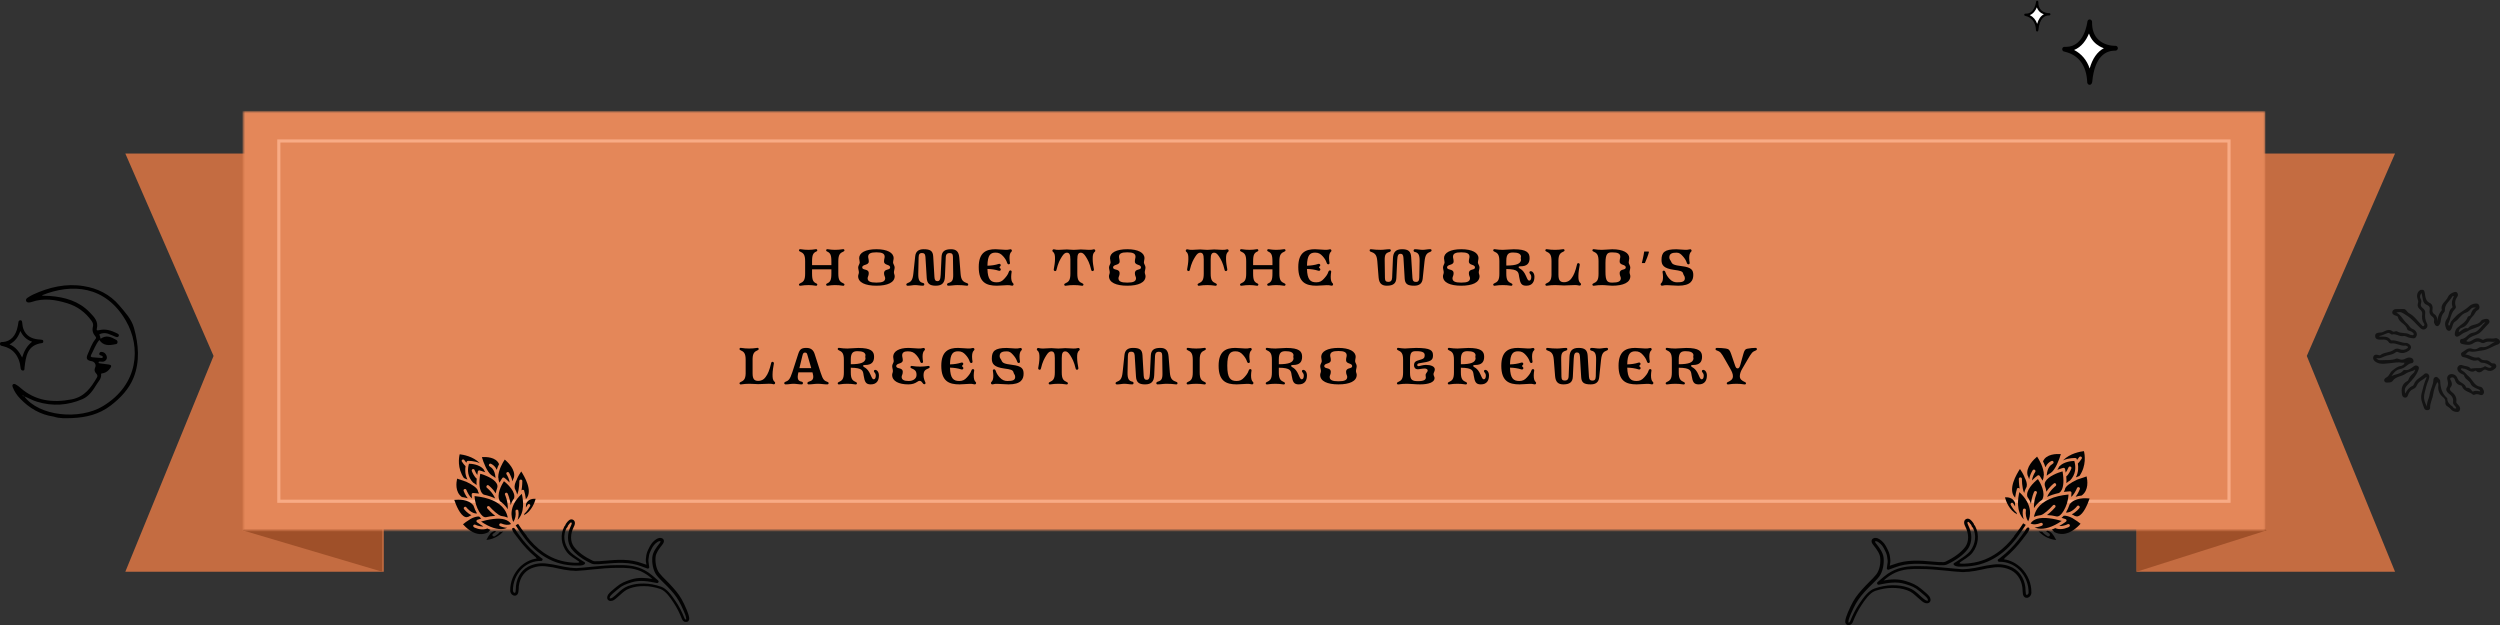<svg width="1596" height="399" viewBox="0 0 1596 399" fill="none" xmlns="http://www.w3.org/2000/svg">
<rect x="0" y="0" width="1596" height="399" fill="#333333" stroke="none"/>
<path d="M1334.04 13.862C1334.04 13.862 1332.05 32.234 1318.02 31.349C1317.91 31.681 1333.37 32.788 1334.04 52.488C1334.26 54.591 1333.82 30.353 1350.49 30.685C1350.49 30.796 1333.6 31.128 1334.04 13.862Z" fill="white"/>
<path d="M1334.04 54.148C1333.49 54.148 1332.71 53.816 1332.49 52.709V52.599C1332.05 41.863 1327.08 35.112 1318.13 33.009C1317.58 32.898 1317.03 32.788 1316.7 32.124C1316.48 31.792 1316.48 31.349 1316.59 30.906C1316.81 30.242 1317.47 29.799 1318.13 29.91C1318.47 29.91 1318.8 29.91 1319.02 29.91C1330.72 29.91 1332.49 14.416 1332.6 13.752C1332.71 12.977 1333.37 12.313 1334.15 12.424C1334.92 12.424 1335.58 13.198 1335.58 13.973C1335.47 18.843 1336.8 22.606 1339.56 25.262C1343.09 28.693 1348.06 29.246 1349.83 29.246C1350.05 29.246 1350.38 29.246 1350.6 29.246C1351.38 29.246 1352.04 29.91 1352.04 30.796C1352.04 31.349 1351.71 31.792 1351.27 32.124C1351.15 32.234 1350.82 32.234 1350.49 32.345C1350.38 32.345 1350.27 32.345 1350.16 32.345C1344.31 32.345 1337.24 35.887 1335.69 52.156C1335.58 52.82 1335.36 54.037 1334.04 54.148ZM1324.1 31.902C1328.85 34.337 1332.27 38.432 1334.04 43.745C1335.8 37.436 1338.9 33.009 1343.09 30.796C1342.1 30.463 1341.22 30.021 1340.22 29.467C1337.79 28.029 1335.03 25.594 1333.6 21.388C1331.83 25.704 1328.85 30.021 1324.1 31.902Z" fill="black"/>
<path d="M1300.52 1.144C1300.52 1.144 1299.58 9.803 1292.97 9.386C1292.92 9.542 1300.21 10.064 1300.52 19.349C1300.62 20.34 1300.42 8.916 1308.28 9.073C1308.28 9.125 1300.31 9.281 1300.52 1.144Z" fill="white"/>
<path d="M1300.52 20.132C1300.26 20.132 1299.9 19.975 1299.79 19.454V19.401C1299.58 14.341 1297.24 11.159 1293.02 10.168C1292.76 10.116 1292.5 10.064 1292.35 9.751C1292.24 9.594 1292.24 9.386 1292.3 9.177C1292.4 8.864 1292.71 8.655 1293.02 8.708C1293.18 8.708 1293.34 8.708 1293.44 8.708C1298.96 8.708 1299.79 1.404 1299.84 1.091C1299.9 0.726 1300.21 0.413 1300.57 0.465C1300.94 0.465 1301.25 0.831 1301.25 1.196C1301.2 3.491 1301.82 5.265 1303.12 6.517C1304.79 8.134 1307.13 8.395 1307.96 8.395C1308.07 8.395 1308.22 8.395 1308.33 8.395C1308.69 8.395 1309 8.708 1309 9.125C1309 9.386 1308.85 9.594 1308.64 9.751C1308.59 9.803 1308.43 9.803 1308.28 9.855C1308.22 9.855 1308.17 9.855 1308.12 9.855C1305.36 9.855 1302.03 11.524 1301.3 19.193C1301.25 19.506 1301.14 20.08 1300.52 20.132ZM1295.83 9.647C1298.07 10.794 1299.69 12.724 1300.52 15.228C1301.35 12.255 1302.81 10.168 1304.79 9.125C1304.32 8.968 1303.9 8.76 1303.43 8.499C1302.29 7.821 1300.99 6.673 1300.31 4.691C1299.48 6.725 1298.07 8.76 1295.83 9.647Z" fill="black"/>
<path d="M1529 98H1364V365H1529L1472.66 227.248L1529 98Z" fill="#C46C41"/>
<path d="M80 98H245V365H80L136.341 227.248L80 98Z" fill="#C46C41"/>
<path d="M155 338.6L187.448 319L244 329V365L155 338.6Z" fill="#9F5029"/>
<path d="M1447 338.6L1416.74 319L1364 329V365L1447 338.6Z" fill="#9F5029"/>
<mask id="mask0" mask-type="alpha" maskUnits="userSpaceOnUse" x="155" y="71" width="1291" height="268">
<path d="M155.371 71.25H1445.9V338.482H155.371V71.25Z" fill="#E48759"/>
<path d="M791.609 198.152C791.609 197.031 792.793 196.306 793.791 196.816L799.675 199.82C800.765 200.376 800.765 201.935 799.675 202.492L793.791 205.495C792.793 206.005 791.609 205.28 791.609 204.159V198.152Z" stroke="#14142B" stroke-width="2" stroke-linecap="round" stroke-linejoin="round"/>
</mask>
<g mask="url(#mask0)">
<rect x="138.732" y="-0.254" width="1366.73" height="514.467" fill="#E48759"/>
</g>
<g clip-path="url(#clip0)">
<path d="M1541.36 236.297C1539.51 237.108 1537.18 237.514 1535.89 238.488C1533.24 240.517 1529.54 240.193 1527.54 243.114C1526.97 243.926 1526.01 244.17 1525.04 244.17C1523.84 244.251 1522.63 244.494 1522.15 243.196C1521.75 241.978 1522.79 241.329 1523.68 240.842C1525.37 239.868 1525.69 237.839 1527.13 236.702C1528.9 235.323 1530.51 233.943 1532.76 233.618C1533.24 233.537 1533.72 233.293 1534.13 232.969C1534.53 232.725 1535.09 232.401 1534.85 231.832C1534.69 231.264 1534.13 231.67 1533.72 231.589C1531.07 231.021 1528.58 231.589 1525.93 231.832C1523.2 232.076 1519.9 232.888 1517.01 231.264C1515.64 230.453 1514.6 229.316 1515.16 227.693C1515.72 226.232 1517.17 226.232 1518.54 226.719C1518.86 226.8 1519.34 226.963 1519.58 226.719C1522.07 224.69 1525.53 225.258 1528.1 223.391C1529.38 222.417 1530.59 222.336 1531.96 222.904C1533.64 223.554 1535.25 223.472 1536.7 222.417C1537.5 221.849 1537.5 221.2 1536.46 220.875C1536.21 220.794 1535.89 220.55 1535.65 220.632C1532.52 221.119 1529.87 218.846 1526.81 219.252C1526.17 219.333 1525.37 219.089 1525.04 218.521C1523.92 216.736 1522.23 216.655 1520.46 216.817C1520.3 216.817 1520.14 216.817 1520.06 216.817C1518.29 216.898 1516.37 216.736 1516.29 214.544C1516.21 212.434 1518.29 212.353 1519.82 212.272C1520.87 212.272 1521.59 211.785 1522.47 211.379C1524.08 210.567 1525.61 210.242 1527.21 211.379C1527.7 211.785 1528.18 211.866 1528.82 211.622C1529.3 211.46 1529.95 211.298 1530.27 211.541C1532.84 213.164 1536.05 212.028 1538.54 213.651C1538.79 213.814 1539.11 213.814 1539.35 213.814C1539.91 213.895 1540.55 214.301 1540.88 213.57C1541.12 212.921 1540.55 212.515 1540.07 212.109C1539.11 211.216 1537.1 211.298 1536.78 210.161C1535.89 206.671 1531.55 206.022 1530.83 202.451C1530.67 201.639 1529.54 201.639 1528.82 201.314C1527.94 200.908 1527.05 200.259 1527.21 199.204C1527.38 198.068 1528.26 197.418 1529.38 197.337C1531.07 197.256 1532.68 197.256 1534.37 197.256C1536.13 197.256 1536.54 199.204 1537.9 199.934C1541.28 201.639 1543.29 204.886 1545.86 207.402C1546.26 207.808 1546.66 208.538 1547.3 208.132C1547.95 207.726 1547.79 206.834 1547.38 206.347C1546.1 204.561 1546.1 202.532 1546.34 200.421C1546.5 199.366 1545.94 198.473 1545.13 197.743C1543.69 196.607 1543.04 195.146 1543.69 193.279C1544.01 192.386 1543.61 191.574 1543.37 190.763C1542.64 188.571 1543.21 186.542 1544.73 185.406C1546.18 184.351 1547.38 184.757 1547.87 186.461C1548.11 187.273 1548.11 188.165 1548.27 189.058C1548.67 190.844 1549.07 192.467 1551.08 193.36C1552.61 194.009 1553.25 195.714 1552.93 197.499C1552.61 198.879 1553.01 199.934 1554.21 200.665C1555.66 201.639 1555.98 203.181 1556.06 204.967C1556.22 202.288 1557.11 200.016 1558.79 198.068C1558.88 197.986 1558.88 197.905 1558.88 197.905C1557.75 194.009 1561.61 192.467 1562.73 189.626C1563.38 188.084 1564.9 187.11 1566.59 186.542C1567.23 186.38 1568.04 186.055 1568.6 186.786C1569.16 187.516 1569.4 188.49 1568.84 189.221C1567.47 191.169 1566.91 193.198 1567.79 195.633C1568.04 196.282 1567.55 197.012 1566.99 197.581C1564.58 200.097 1564.5 203.587 1563.05 206.509C1562.89 206.834 1562.97 207.483 1563.38 207.889C1564.26 207.726 1564.1 206.834 1564.26 206.347C1564.82 204.804 1566.11 203.83 1567.15 202.613C1569.64 199.61 1573.34 198.311 1576.07 195.714C1577.28 194.578 1578.64 193.928 1580.33 193.766C1581.46 193.685 1582.42 193.928 1582.74 195.146C1583.14 196.282 1582.82 197.499 1581.78 197.986C1580.17 198.798 1579.93 200.665 1578.96 201.477C1576.31 203.749 1575.75 207.808 1572.05 209.106C1571.01 209.431 1569.96 209.918 1569.8 211.216C1569.8 211.46 1569.64 211.703 1569.64 211.785C1569.88 212.028 1570.13 211.866 1570.37 211.703C1571.97 210.648 1573.34 209.025 1575.59 209.593C1577.52 206.59 1581.86 207.97 1583.87 204.886C1584.35 204.155 1585.15 203.912 1585.96 203.749C1587.08 203.506 1588.45 203.262 1589.09 204.561C1589.73 205.86 1588.77 206.59 1587.88 207.483C1585.71 209.593 1584.11 212.353 1581.21 213.57C1579.13 214.463 1576.96 214.95 1575.43 216.736C1575.11 217.06 1574.54 217.304 1574.63 217.953C1575.99 218.44 1577.2 217.953 1578.24 217.223C1580.17 215.843 1582.18 215.437 1584.35 216.655C1584.75 216.898 1585.15 217.06 1585.55 216.817C1587.88 215.356 1590.54 216.573 1592.95 215.924C1593.59 215.762 1594.23 216.005 1594.79 216.33C1596.4 217.385 1596.48 219.333 1594.63 219.901C1591.1 221.037 1588.21 223.472 1584.11 223.797C1581.78 223.959 1579.45 225.015 1576.88 224.365C1575.59 224.041 1574.87 225.583 1573.82 226.313C1576.63 226.313 1578.8 228.829 1581.78 228.18C1582.42 228.018 1583.06 228.424 1583.54 228.911C1584.35 229.803 1585.39 229.966 1586.52 229.966C1587.72 229.884 1588.85 230.29 1589.73 231.102C1590.29 231.67 1590.86 232.076 1591.82 231.995C1592.71 231.914 1593.35 232.482 1593.59 233.293C1593.83 234.105 1593.43 234.754 1592.95 235.241C1591.42 236.621 1589.57 237.352 1587.56 236.297C1586.68 235.81 1586.04 235.728 1585.23 236.459C1583.87 237.676 1582.42 238.326 1580.81 236.865C1580.65 236.702 1580.33 236.54 1580.25 236.621C1577.28 238.732 1575.19 235.16 1572.46 235.323C1572.05 235.323 1571.49 234.673 1571.17 235.485C1570.93 236.053 1571.49 236.378 1571.97 236.621C1573.66 237.514 1574.71 239.219 1575.99 240.274C1578.56 242.384 1579.53 246.442 1583.54 246.929C1584.43 247.01 1585.15 248.066 1585.55 249.121C1585.88 250.014 1585.96 250.825 1585.31 251.637C1584.67 252.448 1583.87 252.286 1583.14 252.043C1582.02 251.637 1580.97 251.393 1579.77 251.962C1579.45 252.124 1578.88 252.124 1578.72 251.962C1576.71 250.095 1573.34 250.014 1571.97 247.173C1571.73 246.686 1571.57 246.118 1571.01 246.036C1568.76 245.631 1567.71 244.251 1567.07 242.14C1566.75 241.085 1565.79 240.68 1564.82 241.085C1563.7 241.572 1564.42 242.465 1564.74 243.114C1565.38 244.575 1565.63 245.874 1564.5 247.173C1563.62 248.228 1563.94 249.202 1564.98 250.014C1567.15 251.637 1568.52 253.666 1568.12 256.588C1568.04 257.237 1568.6 257.724 1569.08 258.211C1570.29 259.429 1571.17 260.809 1569.96 262.513C1569.24 263.487 1566.11 262.919 1564.98 261.62C1564.26 260.727 1563.54 260.078 1562.57 259.51C1561.61 259.023 1560.96 258.13 1561.13 256.994C1561.29 255.614 1560.8 254.478 1559.76 253.666C1557.27 251.718 1556.3 249.202 1556.63 246.118C1556.71 245.387 1556.71 244.657 1555.98 243.926C1554.62 246.442 1553.73 248.958 1553.33 251.799C1552.93 254.64 1551.24 257.318 1551.4 260.484C1551.4 261.214 1550.6 261.864 1549.63 261.864C1548.67 261.864 1547.87 261.458 1547.54 260.484C1546.5 257.4 1544.97 254.721 1546.02 250.906C1546.9 247.497 1547.63 244.17 1549.15 241.004C1548.99 240.842 1548.75 240.68 1548.75 240.761C1546.9 242.546 1544.09 243.277 1542.96 245.955C1542.48 247.092 1541.76 247.903 1540.39 248.471C1538.95 249.04 1537.9 250.419 1537.34 252.043C1537.02 253.098 1536.54 253.991 1535.25 253.828C1533.96 253.666 1533.56 252.692 1533.4 251.637C1532.92 248.309 1533.24 245.306 1536.54 243.439C1536.94 243.277 1537.34 242.952 1537.5 242.546C1538.14 240.598 1539.51 239.219 1541.04 237.92C1541.36 237.676 1541.36 237.108 1541.52 236.784C1541.84 236.621 1541.92 236.297 1541.76 236.053C1541.68 235.728 1541.52 236.134 1541.36 236.297ZM1590.78 234.186C1588.85 232.725 1587 231.589 1584.59 231.589C1583.87 231.589 1583.22 231.183 1582.74 230.615C1582.42 230.209 1581.94 229.884 1581.38 230.047C1578.16 231.021 1575.75 228.342 1572.7 228.018C1571.17 227.855 1570.61 225.583 1571.65 225.015C1573.74 223.878 1575.43 221.606 1578.24 222.661C1579.61 223.148 1580.97 223.067 1582.18 222.174C1582.98 221.606 1583.95 221.524 1584.91 221.606C1588.29 221.93 1590.38 219.008 1593.35 218.034C1590.94 218.684 1588.45 217.385 1586.2 218.765C1585.31 219.252 1584.43 219.008 1583.71 218.603C1582.02 217.71 1580.57 218.034 1579.04 219.089C1576.71 220.713 1574.22 220.145 1571.73 219.576C1571.01 219.414 1570.45 218.846 1570.45 218.034C1570.45 217.304 1570.69 216.492 1571.33 216.411C1573.74 216.33 1574.95 214.301 1576.63 213.164C1577.92 212.272 1579.37 212.515 1580.65 211.785C1583.14 210.324 1584.43 207.726 1586.68 205.778C1585.39 205.778 1584.91 206.59 1584.35 207.158C1581.86 209.431 1578.32 209.512 1575.59 211.298C1574.54 212.028 1572.94 212.272 1571.81 213.164C1571.09 213.651 1570.45 214.22 1569.64 214.625C1568.04 215.437 1566.91 214.544 1567.15 212.759C1567.31 211.379 1567.88 209.918 1568.92 209.106C1571.25 207.077 1574.22 205.778 1575.35 202.451C1575.59 201.72 1577.04 201.882 1577.28 200.908C1577.76 199.123 1578.4 197.499 1580.65 196.363C1578.72 196.039 1577.76 196.688 1577.04 197.581C1576.31 198.473 1575.51 199.204 1574.46 199.529C1571.17 200.421 1569.88 203.83 1567.15 205.454C1565.87 206.265 1565.79 208.294 1565.06 209.755C1564.66 210.486 1564.34 211.298 1563.38 211.216C1562.49 211.135 1561.93 210.486 1561.61 209.755C1560.72 207.645 1560.64 205.454 1562.01 203.668C1563.7 201.395 1562.97 198.068 1565.54 196.363C1565.63 196.282 1565.71 195.957 1565.63 195.714C1564.82 193.198 1565.54 191.087 1566.59 189.058C1565.95 188.977 1565.63 189.139 1565.46 189.464C1563.86 192.305 1560.56 194.253 1560.8 198.149C1560.8 198.636 1560.56 199.204 1560.24 199.529C1558.71 201.071 1558.39 203.1 1558.15 205.129C1558.07 205.941 1557.75 206.671 1557.27 207.402C1556.46 208.538 1555.18 208.457 1554.46 207.239C1554.05 206.509 1553.65 205.697 1553.89 204.967C1554.21 203.587 1553.65 202.775 1552.61 201.964C1551.24 200.99 1550.68 199.529 1551.08 197.905C1551.48 196.363 1550.84 195.227 1549.47 194.74C1547.87 194.172 1547.14 193.035 1546.82 191.574C1546.5 190.113 1546.26 188.734 1545.94 187.029C1544.89 188.328 1544.65 189.464 1545.29 190.682C1545.78 191.574 1545.94 192.467 1545.62 193.441C1545.13 194.821 1545.54 195.876 1546.66 196.688C1547.79 197.499 1548.43 198.717 1548.27 199.853C1547.95 202.207 1548.27 204.317 1549.31 206.428C1550.04 207.808 1549.71 209.268 1548.27 210.08C1546.9 210.811 1545.78 210.08 1544.81 209.106C1542.16 206.59 1539.91 203.668 1536.78 201.639C1533 199.204 1533.08 198.96 1529.95 199.447C1529.95 199.529 1529.95 199.61 1529.95 199.61C1533 201.071 1534.13 204.48 1536.7 206.59C1537.9 207.564 1538.46 209.35 1540.23 209.999C1542.4 210.892 1543.37 212.84 1542.72 214.463C1541.76 216.898 1539.91 215.762 1538.22 215.599C1536.86 215.437 1535.73 214.22 1534.29 214.544C1531.71 215.031 1529.54 212.759 1526.97 213.57C1526.73 213.651 1526.25 213.164 1525.85 212.921C1525.37 212.677 1524.88 212.434 1524.4 212.596C1522.47 213.164 1520.79 214.301 1518.78 214.544C1519.02 214.788 1519.1 214.869 1519.26 214.869C1521.83 214.95 1524.56 214.463 1526.33 217.142C1526.41 217.304 1526.89 217.304 1527.13 217.304C1530.35 217.142 1533.16 219.089 1536.38 218.927C1536.78 218.927 1537.18 219.171 1537.58 219.414C1539.67 220.632 1539.75 222.58 1537.74 223.959C1535.97 225.177 1533.96 225.745 1531.71 225.096C1531.07 224.852 1530.19 224.284 1529.63 224.771C1527.78 226.313 1525.61 226.557 1523.36 227.125C1521.27 227.693 1519.5 229.398 1516.93 228.505C1517.89 229.884 1518.94 230.047 1520.38 229.966C1523.44 229.722 1526.65 230.209 1529.63 228.992C1530.19 228.748 1530.99 228.992 1531.55 229.235C1533 229.884 1534.37 229.641 1535.73 228.911C1536.86 228.342 1537.98 228.018 1539.27 228.424C1540.23 228.748 1540.71 229.479 1540.79 230.371C1540.88 231.345 1540.23 231.832 1539.35 231.914C1538.14 232.076 1537.26 232.725 1536.29 233.537C1535.09 234.592 1533.8 235.323 1532.12 235.647C1529.54 236.134 1528.02 238.163 1526.65 240.193C1529.14 238.65 1532.44 239.056 1534.29 236.459C1534.45 236.297 1534.85 236.134 1535.09 236.215C1537.5 236.621 1539.19 235.16 1540.96 233.862C1541.76 233.293 1542.64 233.05 1543.61 233.699C1544.49 234.349 1544.25 235.323 1543.93 236.134C1542.64 239.787 1539.99 242.546 1537.42 245.225C1535.57 247.173 1534.77 248.228 1535.49 251.312C1536.62 249.04 1537.98 247.254 1540.23 246.361C1540.63 246.199 1540.96 245.631 1541.12 245.144C1542.32 242.059 1545.38 241.004 1547.54 238.894C1548.19 238.245 1549.23 238.163 1549.96 238.65C1550.76 239.219 1551 240.193 1550.76 241.248C1550.68 241.735 1550.52 242.303 1550.36 242.709C1549.15 245.306 1548.59 248.066 1547.87 250.825C1546.98 254.234 1547.87 256.831 1549.47 259.672C1548.99 256.913 1550.68 254.559 1551 252.205C1551.48 248.796 1553.33 245.955 1553.49 242.546C1553.49 241.735 1553.89 241.004 1554.78 240.68C1555.74 240.355 1556.22 241.004 1556.79 241.572C1557.27 242.059 1557.83 242.546 1557.83 243.196C1557.91 247.497 1558.96 251.312 1562.33 254.234C1562.25 256.831 1563.94 258.292 1565.79 259.591C1565.87 259.672 1565.95 259.835 1566.03 259.997C1566.59 260.727 1567.23 261.052 1568.12 260.646C1567.79 259.104 1565.79 258.455 1566.03 256.669C1566.35 254.234 1565.3 252.611 1563.38 251.312C1562.09 250.419 1561.21 248.877 1562.01 247.497C1563.13 245.712 1562.89 244.251 1562.41 242.465C1561.69 239.949 1563.78 238.245 1566.27 238.975C1567.63 239.381 1568.44 240.355 1568.92 241.653C1569.88 244.413 1573.58 244.494 1574.38 247.416C1574.38 247.416 1574.54 247.497 1574.63 247.497C1576.15 247.416 1577.28 248.147 1578 249.445C1578.24 249.851 1578.72 250.095 1579.13 249.851C1580.49 249.121 1581.94 249.689 1583.38 249.851C1583.22 248.715 1582.34 248.634 1581.62 248.309C1579.93 247.497 1578 246.848 1577.2 244.9C1576.31 242.709 1573.5 242.14 1573.02 239.543C1572.94 239.219 1572.21 239.056 1571.73 238.813C1571.09 238.407 1570.29 238.082 1569.72 237.514C1568.84 236.54 1568.36 235.323 1569.08 234.105C1569.88 232.888 1571.09 232.725 1572.38 233.293C1573.9 233.943 1575.91 233.537 1577.12 235.16C1577.44 235.566 1578 235.16 1578.56 235.16C1581.13 234.754 1583.87 235.647 1586.28 233.862C1586.52 233.699 1587.32 234.186 1587.88 234.43C1589.01 234.917 1589.89 235.079 1590.78 234.186ZM1535.33 231.345C1535.25 231.427 1535.17 231.427 1535.17 231.508C1535.17 231.589 1535.25 231.67 1535.33 231.832C1535.41 231.751 1535.49 231.751 1535.49 231.67C1535.41 231.508 1535.33 231.427 1535.33 231.345Z" fill="#131313"/>
</g>
<g clip-path="url(#clip1)">
<path d="M34.27 265.967C25.821 264.746 18.701 260.613 12.816 254.414C10.822 252.348 9.208 250 8.164 247.276C7.974 246.713 7.689 246.055 8.164 245.492C8.734 244.834 9.493 245.116 10.158 245.492C11.202 246.055 12.151 246.807 13.005 247.558C22.498 255.917 33.51 257.326 45.661 254.978C54.015 253.381 58.097 247.464 61.894 240.983C62.464 240.044 62.179 239.293 61.42 238.447C60.281 237.32 60.091 236.099 60.755 234.597C61.61 232.812 60.376 230.84 58.382 230.558C55.534 230.088 54.775 228.961 55.914 226.331C57.433 222.95 58.572 219.381 60.945 216.47C61.515 215.718 61.42 215.342 60.85 214.685C59.331 212.901 58.667 210.928 59.331 208.486C59.711 207.171 59.236 205.856 58.382 204.729C54.49 199.376 49.459 195.619 43.098 193.646C35.504 191.298 27.91 190.077 20.125 192.801C19.651 192.989 19.176 192.989 18.701 193.083C17.847 193.177 17.087 192.989 16.708 192.238C16.328 191.392 16.803 190.641 17.467 190.171C18.606 189.42 19.745 188.668 20.98 188.105C31.327 183.315 42.149 180.779 53.446 182.657C62.369 184.066 70.248 188.011 76.134 194.961C79.836 199.376 83.918 203.602 85.532 209.331C88.475 219.945 89.424 230.746 85.247 241.171C82.304 248.403 76.988 254.039 70.628 258.923C63.223 264.558 54.965 266.53 45.946 266.906C41.959 267 38.162 267.282 34.27 265.967ZM15.474 253.005C24.872 265.779 50.788 268.315 65.692 259.298C88.57 245.492 90.088 221.541 80.406 204.823C67.305 182.094 45.661 180.873 26.865 188.481C26.96 188.575 27.055 188.762 27.15 188.762C28.764 188.856 30.378 188.856 31.896 188.95C41.484 189.702 50.408 192.238 57.243 199.376C59.996 202.287 63.033 205.105 61.799 209.895C61.42 211.398 62.749 210.834 63.508 210.74C67.495 209.801 71.103 211.022 74.52 212.713C75.279 213.088 76.324 213.558 75.754 214.591C75.184 215.624 74.33 215.155 73.476 214.873C71.957 214.215 70.438 213.558 68.824 212.994C67.115 212.431 65.217 212.619 63.698 213.276C62.939 213.652 64.362 214.873 63.983 215.812C63.983 215.812 64.173 216 64.362 216.188C67.78 213.746 70.913 215.061 74.14 216.939C74.805 217.315 75.184 217.878 74.995 218.724C74.9 219.569 74.235 219.663 73.571 219.757C69.679 220.602 65.976 220.884 63.413 217.033C60.945 219.945 59.901 223.42 58.192 226.519C57.528 227.834 58.287 228.022 59.236 228.116C60.85 228.304 62.369 228.398 63.983 228.492C64.552 228.492 65.407 228.867 65.597 228.022C65.787 227.271 64.932 227.083 64.362 226.895C63.698 226.707 63.128 226.425 63.413 225.58C63.603 225.017 64.078 224.641 64.647 224.641C66.261 224.641 67.305 225.486 67.97 226.989C68.539 228.304 68.255 229.525 67.115 230.37C66.166 231.121 65.027 230.934 63.888 230.84C63.508 230.84 63.033 230.746 62.939 231.309C62.844 231.873 63.413 231.873 63.793 231.967C65.692 232.249 67.59 232.53 69.489 232.718C71.198 232.906 71.292 233.751 70.438 234.972C69.299 236.569 67.875 237.79 65.881 238.26C65.407 238.354 64.457 238.26 64.552 238.917C64.837 241.735 62.844 243.425 61.61 245.492C59.331 249.249 56.863 252.912 52.686 254.79C43.288 258.829 33.605 259.486 23.733 256.481C20.98 255.729 18.322 254.133 15.474 253.005ZM15.189 252.724C14.999 252.63 14.809 252.536 14.619 252.442C14.524 252.442 14.429 252.63 14.335 252.724C14.524 252.818 14.714 253.005 14.904 253.099C14.904 253.099 15.094 252.912 15.189 252.724Z" fill="black"/>
<path d="M14.619 236.569C13.195 236.381 13.195 235.348 13.101 234.597C12.816 231.309 11.771 228.304 9.683 225.674C7.689 223.138 5.031 221.729 1.899 220.978C0.949 220.79 -0.095 220.696 0 219.381C0.095 218.16 1.139 218.348 1.994 218.348C6.835 217.878 10.158 214.403 11.297 208.392C11.487 207.453 11.677 206.514 11.771 205.575C11.866 204.823 12.436 204.448 13.101 204.448C13.86 204.448 14.05 205.105 14.145 205.762C14.335 207.265 14.43 208.768 14.999 210.177C16.613 214.309 19.935 216.188 24.207 216.657C25.062 216.751 25.916 216.751 26.865 216.939C27.435 217.033 27.625 217.409 27.625 217.972C27.625 218.536 27.435 218.912 26.865 219.006C17.372 220.227 16.518 227.459 15.664 234.691C15.569 235.442 15.854 236.569 14.619 236.569ZM13.006 211.304C11.582 215.249 9.588 217.972 6.076 219.851C10.063 221.541 12.246 224.547 14.145 228.21C15.379 224.077 17.183 220.79 20.505 218.16C16.993 216.939 14.714 214.779 13.006 211.304Z" fill="black"/>
</g>
<rect x="178" y="90" width="1245" height="230" stroke="#F8AB85" stroke-width="2"/>
<g clip-path="url(#clip2)">
<path d="M439.392 391.987C439.131 391.123 438.784 390.259 438.436 389.394C438.349 389.135 438.175 388.876 438.088 388.616C437.219 386.542 436.263 384.554 435.22 382.653C433.135 378.936 430.701 376.257 427.573 372.886C426.877 372.108 426.008 371.33 425.226 370.466C423.662 368.91 422.011 367.268 420.881 365.799C418.795 363.033 418.187 358.625 418.534 355.514C418.795 352.921 420.794 350.328 422.532 348.081L422.88 347.649C423.662 346.612 423.923 345.834 423.836 345.056C423.749 344.71 423.575 344.191 422.88 343.759C420.62 342.376 417.579 345.056 416.275 346.612C415.145 348.081 414.363 349.723 413.668 351.192C412.799 353.094 412.625 354.044 412.364 356.465C412.19 357.847 412.364 359.057 412.625 360.181C412.625 360.267 412.625 360.44 412.712 360.527C412.19 360.354 411.408 360.095 410.365 359.749C402.283 356.637 394.201 357.242 385.684 358.02C384.641 358.107 383.511 358.193 382.382 358.28C381.947 358.28 381.512 358.28 381.078 358.28C380.122 358.366 379.253 358.366 378.471 358.02C372.909 355.341 369.085 352.489 366.391 349.032C363.957 345.661 363.957 340.994 366.391 336.154C367.434 334.166 367.173 332.437 365.696 331.746C363.871 330.968 362.48 332.783 361.698 333.82C361.524 333.993 361.437 334.252 361.263 334.425C361.176 334.511 361.09 334.684 361.09 334.771C361.003 335.289 360.829 335.376 360.568 335.721C360.481 335.808 360.394 335.894 360.307 336.067C360.307 336.154 360.22 336.154 360.22 336.24C357.526 341.339 358.135 347.649 361.959 352.575C364.044 355.168 366.825 356.465 369.433 358.366C369.606 358.539 369.78 358.712 369.867 358.885C369.867 359.662 363.523 359.057 362.828 358.885C350.4 357.329 341.796 349.55 336.408 342.463C336.408 342.29 336.321 342.204 336.234 342.031C333.28 338.314 331.455 335.549 330.759 334.425C330.238 334.771 329.716 335.116 329.195 335.376C329.803 336.326 331.107 338.401 333.106 341.08C333.106 341.166 333.106 341.166 333.193 341.253C338.581 349.118 348.141 358.885 362.48 360.7C364.218 360.959 366.043 361.045 367.781 361.045C369.346 361.045 371.518 361.305 372.909 360.354C373.083 360.181 373.343 360.095 373.43 359.835C373.517 359.576 373.604 359.317 373.43 359.144C373.343 358.971 373.169 358.885 372.996 358.798C371.692 358.02 370.388 357.156 369.172 356.292C367.086 354.909 364.913 353.439 363.262 351.452C359.96 347.044 359.351 341.599 361.611 337.191C361.698 337.104 361.698 337.018 361.785 337.018C362.132 336.672 362.48 336.24 362.654 335.462C362.741 335.289 362.915 335.116 363.001 335.03C363.697 334.079 364.305 333.301 364.74 333.561C364.826 333.647 365 333.733 365 334.079C365 334.425 364.826 334.944 364.566 335.462C361.872 340.821 361.959 346.179 364.74 350.242C367.607 353.958 371.692 356.983 377.515 359.749C378.731 360.267 379.861 360.267 380.991 360.181C381.426 360.181 381.773 360.181 382.208 360.181H382.295C383.424 360.095 384.554 360.008 385.597 359.922C393.853 359.23 401.762 358.539 409.496 361.564C410.974 362.082 412.712 362.687 413.059 362.86C413.32 363.033 413.668 363.033 413.928 362.947C414.276 362.774 414.537 362.428 414.45 361.996C414.363 361.218 414.276 360.613 414.189 360.008C414.015 358.885 413.842 357.934 414.015 356.81C414.276 354.477 414.45 353.699 415.145 352.143C415.753 350.847 416.449 349.291 417.492 347.994C418.621 346.612 420.707 344.969 421.663 345.574C421.75 345.574 421.75 345.661 421.75 345.661C421.75 345.661 421.75 346.007 421.142 346.784L420.794 347.217C418.969 349.55 416.796 352.402 416.449 355.6C416.101 359.057 416.796 364.07 419.143 367.182C420.36 368.824 422.098 370.466 423.749 372.108C424.618 372.973 425.4 373.664 426.095 374.442C429.224 377.726 431.483 380.319 433.482 383.863C434.525 385.678 435.394 387.666 436.263 389.567C436.35 389.826 436.524 390.086 436.611 390.345C436.959 391.209 437.306 391.987 437.567 392.765C437.828 393.543 438.088 394.407 438.088 395.185C438.088 395.271 438.001 395.358 438.001 395.444C437.915 395.444 437.915 395.531 437.828 395.531C437.48 395.444 437.219 395.185 437.045 394.839C435.394 390.691 433.569 387.147 431.397 383.949C428.789 380.06 425.748 375.825 422.011 374.528C418.448 373.318 414.537 372.54 411.061 372.54C407.497 372.54 404.716 372.8 401.066 374.096C398.198 375.133 396.2 376.948 394.288 378.763C393.419 379.541 392.636 380.319 391.68 381.011C391.159 381.443 390.638 381.788 390.116 381.961C389.508 382.134 389.247 381.961 389.247 381.961C389.16 381.875 389.16 381.356 389.508 380.751C390.203 379.628 392.202 378.072 393.506 376.948C393.853 376.603 394.201 376.343 394.548 376.084C397.156 373.837 399.502 372.886 403.239 371.763C408.801 370.034 414.102 371.158 419.317 372.195C419.751 372.281 420.186 372.108 420.359 371.676C420.533 371.33 420.446 370.812 420.099 370.553C419.317 369.948 418.621 369.343 418.013 368.738C416.796 367.7 415.493 366.577 414.015 365.54C412.886 364.762 410.8 363.552 409.67 363.12C404.369 360.872 399.415 360.7 394.027 360.786C388.465 360.786 383.337 361.305 377.862 361.823C374.734 362.169 371.431 362.428 368.129 362.687C367.607 362.687 366.912 362.601 366.304 362.601C365.609 362.515 364.913 362.428 364.218 362.428C361.698 362.169 359.264 361.65 356.831 361.132C354.398 360.613 351.964 360.095 349.444 359.835C345.012 359.23 341.014 359.835 337.19 361.737C332.237 364.416 329.282 369.775 329.282 376.171C329.195 376.43 329.195 376.776 329.195 377.035C329.195 377.813 329.108 378.158 328.76 378.418C328.587 378.504 328.413 378.504 328.152 378.331C327.718 378.072 327.457 377.553 327.457 377.035C327.37 371.935 329.456 366.836 333.106 363.12C336.495 359.749 340.84 358.02 345.36 358.107C345.446 358.107 345.533 358.107 345.62 358.107C345.707 358.107 345.794 358.02 345.881 358.02C346.055 357.934 346.142 357.847 346.229 357.675C346.229 357.588 346.315 357.588 346.315 357.502C346.402 357.329 346.402 357.242 346.402 357.07V356.983C346.315 356.81 346.229 356.637 346.142 356.551C346.142 356.551 346.142 356.551 346.055 356.551C345.881 356.378 345.62 356.205 345.446 356.119C345.186 355.86 344.838 355.687 344.577 355.427C340.58 352.316 336.843 348.599 333.453 344.278C333.453 344.191 333.366 344.105 333.366 344.105C332.15 342.549 331.02 341.08 329.89 339.438C329.282 338.574 328.5 336.413 327.283 337.104C325.719 337.882 329.977 342.636 330.585 343.5C330.585 343.586 330.585 343.586 330.672 343.673C334.149 348.34 337.972 352.402 342.144 355.86C342.144 356.032 342.231 356.119 342.318 356.205C342.405 356.292 342.579 356.465 342.665 356.551C338.755 357.07 335.018 358.971 331.976 361.91C327.891 365.972 325.632 371.503 325.719 377.121C325.719 378.245 326.414 379.368 327.283 379.887C327.544 380.06 327.804 380.146 328.065 380.233C328.587 380.319 329.108 380.319 329.63 380.06C329.63 380.06 329.716 380.06 329.716 379.973C330.933 379.196 330.933 377.986 331.02 377.121C331.02 376.862 331.02 376.603 331.107 376.43C331.107 376.343 331.107 376.257 331.107 376.257C331.107 370.553 333.714 365.713 338.059 363.379C341.449 361.65 345.099 361.045 349.27 361.65C351.704 361.91 353.963 362.342 356.483 362.947C358.917 363.465 361.437 363.984 364.131 364.243H364.218C364.826 364.243 365.435 364.33 366.13 364.33C366.825 364.416 367.607 364.502 368.303 364.416C371.692 364.243 374.994 363.897 378.123 363.552C383.511 363.033 388.639 362.515 394.114 362.515C399.328 362.428 404.021 362.515 409.062 364.675C410.018 365.107 412.017 366.145 413.059 366.923C414.276 367.787 415.319 368.651 416.449 369.602C412.19 368.824 407.584 368.478 402.891 369.948C398.981 371.158 396.373 372.281 393.592 374.615C393.332 374.874 392.984 375.133 392.636 375.393C391.072 376.689 389.073 378.331 388.204 379.628C387.509 380.838 387.422 382.048 388.03 382.826C388.378 383.258 389.16 383.949 390.811 383.517C391.767 383.258 392.463 382.739 393.071 382.221C394.027 381.443 394.896 380.665 395.765 379.887C397.677 378.158 399.415 376.516 401.935 375.652C405.325 374.442 407.932 374.183 411.321 374.183C414.537 374.183 418.274 374.874 421.576 375.998C425.052 377.208 428.268 382.048 430.006 384.727C432.092 387.839 433.83 391.296 435.394 395.271C435.742 396.136 436.524 396.827 437.48 397.087C438.088 397.173 438.697 397.087 439.218 396.654C439.74 396.222 440 395.617 440 395.012C440 393.889 439.653 392.938 439.392 391.987Z" fill="#020202"/>
<path d="M293.302 303.915C293.302 304.002 293.302 304.088 293.389 304.175C293.389 304.175 293.389 304.175 293.476 304.175C293.389 304.088 293.302 304.002 293.302 303.915Z" fill="#020202"/>
<path d="M294.867 317.312C296.17 317.485 297.474 317.744 298.604 318.09C297.126 316.188 296.084 313.768 295.997 313.422C295.823 312.99 295.997 312.385 296.518 312.212C296.953 312.04 297.561 312.212 297.735 312.731C298.43 314.46 299.82 317.053 301.298 318.176C301.211 317.312 301.124 316.534 301.124 315.67C301.124 315.41 301.211 315.151 301.385 314.978C301.559 314.805 301.819 314.719 302.08 314.719C303.297 314.805 304.513 314.892 305.817 315.065C305.73 314.892 305.643 314.719 305.556 314.546C305.296 314.114 305.122 313.682 305.035 313.163C305.035 313.163 305.035 313.163 305.035 313.077C304.426 311.435 301.819 309.533 297.648 307.545C295.214 306.767 293.042 305.99 291.825 305.557C291.304 307.891 290.348 314.027 294.867 317.312Z" fill="#020202"/>
<path d="M313.812 303.397C313.899 303.397 313.899 303.397 313.812 303.397C314.681 303.915 315.551 304.434 316.333 305.125C316.333 305.039 316.333 305.039 316.333 304.952C315.898 299.853 313.899 298.643 312.856 297.951C312.77 297.779 312.596 297.692 312.509 297.692C312.074 297.433 311.987 296.828 312.248 296.396C312.509 295.964 313.117 295.877 313.552 296.136C313.639 296.223 313.726 296.309 313.899 296.309C314.768 296.828 316.159 297.692 317.115 299.939C317.549 298.643 317.984 297.346 318.592 296.309C316.68 291.642 310.162 291.642 307.642 291.815C308.598 295.186 311.031 301.495 313.812 303.397Z" fill="#020202"/>
<path d="M299.038 297.433V297.519C298.517 300.026 298.43 304.347 301.993 308.064C302.862 308.582 303.644 309.101 304.252 309.706C304.166 308.41 304.166 307.027 304.339 305.557C302.862 304.52 301.558 301.668 301.211 300.717C301.037 300.285 301.211 299.68 301.732 299.507C302.167 299.334 302.775 299.507 302.949 300.026C303.383 301.149 304.079 302.359 304.687 303.224C304.774 302.532 304.861 301.841 305.035 301.063C305.121 300.544 305.643 300.199 306.077 300.285C306.077 300.285 307.729 300.717 309.814 301.495C309.38 300.89 309.032 300.199 308.685 299.507C305.904 296.482 301.124 296.05 299.386 296.05C299.299 296.396 299.212 296.828 299.038 297.433Z" fill="#020202"/>
<path d="M298.951 329.931C299.125 329.844 299.299 329.758 299.473 329.671C299.56 329.585 299.647 329.585 299.733 329.498C300.081 329.326 300.516 329.066 300.95 328.893C298.256 327.597 296.344 325.177 296.257 325.004C295.91 324.572 295.997 324.053 296.431 323.708C296.866 323.362 297.387 323.448 297.735 323.88C297.735 323.967 301.124 328.202 304.513 327.77C303.644 326.301 302.862 324.572 302.254 322.757C299.125 318.522 292.52 318.868 290 319.127C291.13 322.498 293.737 328.893 296.952 330.017C297.561 330.276 298.256 330.19 298.951 329.931Z" fill="#020202"/>
<path d="M298.43 306.162C296.779 302.964 296.865 299.853 297.213 297.606C296.17 296.655 295.04 294.926 294.867 294.667C294.606 294.235 294.693 293.716 295.127 293.457C295.562 293.198 296.083 293.284 296.431 293.716C296.779 294.235 297.213 294.84 297.735 295.445C297.821 295.099 297.908 294.84 297.908 294.754C297.995 294.494 298.343 294.235 298.691 294.235C298.951 294.235 302.775 294.062 306.338 295.704C301.993 291.296 295.562 290.259 293.476 290C292.955 292.074 291.825 298.816 296.17 305.212C296.865 305.471 297.648 305.817 298.43 306.162Z" fill="#020202"/>
<path d="M313.204 338.314C312.509 338.055 311.727 337.709 311.031 337.363C310.771 337.536 310.423 337.623 310.162 337.709C306.773 338.746 302.862 336.758 302.688 336.672C302.167 336.326 301.993 335.808 302.167 335.376C302.428 334.943 302.949 334.771 303.384 334.943C303.384 334.943 306.078 336.326 308.598 336.067C307.294 335.289 305.904 334.425 304.513 333.388C304.253 333.215 304.079 332.869 304.166 332.523C304.253 332.178 304.426 331.918 304.774 331.832C304.948 331.746 305.817 331.486 307.207 331.054C307.207 331.054 307.121 331.054 307.121 330.968C306.686 330.622 306.251 330.19 305.904 329.758C304.34 329.585 302.341 330.276 300.516 331.227C300.342 331.313 300.168 331.486 299.994 331.573C298.256 332.61 296.605 333.82 295.562 334.684C296.344 335.635 297.995 337.277 300.168 338.746C304.166 341.339 308.076 341.685 311.727 339.783C312.074 339.178 312.596 338.66 313.204 338.314Z" fill="#020202"/>
<path d="M319.113 339.611C318.331 340.648 316.941 341.685 315.811 342.376C315.724 342.463 315.637 342.463 315.55 342.463C315.203 342.549 314.768 342.463 314.507 342.031C314.247 341.599 314.334 340.993 314.768 340.734C315.55 340.216 316.246 339.697 316.767 339.265C316.419 339.178 316.072 339.092 315.724 339.006C313.551 339.611 312.335 341.166 310.51 344.71C315.811 344.191 319.461 341.339 321.286 339.351C320.591 339.611 319.896 339.611 319.113 339.611Z" fill="#020202"/>
<path d="M318.245 305.903C318.332 306.594 318.505 307.286 318.766 307.891C318.766 307.977 318.853 308.064 318.853 308.15C319.722 306.508 320.591 305.384 320.678 305.212C320.939 304.779 321.547 304.693 321.982 305.039C322.155 305.125 323.72 306.335 325.371 308.064C325.197 306.076 323.98 303.742 323.372 302.792C323.111 302.359 323.198 301.841 323.633 301.495C324.067 301.236 324.676 301.322 324.936 301.754C324.936 301.841 325.719 302.964 326.327 304.52C326.761 305.557 326.935 306.422 327.109 307.286C327.37 306.422 327.717 305.644 328.065 304.866C329.369 299.939 324.154 295.013 322.242 293.371C321.026 295.186 318.071 300.112 318.071 304.693C318.245 305.039 318.245 305.471 318.245 305.903Z" fill="#020202"/>
<path d="M303.905 322.152C303.905 322.152 303.992 322.238 303.905 322.152C304.948 325.436 306.599 328.202 308.164 329.498C308.946 330.103 309.641 330.276 310.249 330.19C311.987 329.758 314.073 329.412 316.159 329.326C313.726 327.51 311.466 325.004 311.118 324.572C310.771 324.226 310.858 323.621 311.205 323.275C311.553 322.93 312.161 323.016 312.509 323.362C314.508 325.609 318.158 329.066 320.07 329.412C321.547 329.585 322.938 329.931 324.154 330.449C323.894 329.153 323.372 327.165 321.895 325.09C318.505 320.423 311.987 317.571 302.949 316.707C303.036 318.608 303.384 320.423 303.905 322.152Z" fill="#020202"/>
<path d="M328.152 318.176C329.455 314.373 324.502 309.36 321.721 307.199C320.33 309.36 316.68 315.67 319.114 319.905C320.765 321.028 322.242 322.411 323.459 324.053C323.72 324.399 323.893 324.745 324.154 325.09C324.415 320.164 322.416 315.929 322.416 315.842C322.155 315.41 322.416 314.805 322.85 314.632C323.285 314.373 323.893 314.632 324.067 315.065C324.154 315.237 325.631 318.349 325.979 322.498C326.501 320.855 327.196 319.472 328.152 318.176Z" fill="#020202"/>
<path d="M311.9 309.879C312.074 309.965 314.681 312.039 316.506 314.978C316.68 313.855 316.941 312.645 317.375 311.607C317.723 310.57 317.636 309.533 317.028 308.582C315.29 305.471 309.467 303.224 306.599 302.446C304.6 314.46 308.859 315.756 309.032 315.842H309.119C311.466 316.361 313.899 317.139 316.072 318.176C314.681 314.46 310.857 311.434 310.857 311.434C310.423 311.089 310.423 310.57 310.684 310.138C310.944 309.619 311.553 309.533 311.9 309.879Z" fill="#020202"/>
<path d="M335.8 321.72C335.8 322.498 335.8 323.275 335.713 324.053C336.06 323.535 336.408 322.93 336.843 322.238C337.103 321.806 337.625 321.633 338.059 321.893C338.494 322.152 338.668 322.67 338.407 323.103C337.538 324.658 336.234 326.733 334.931 327.77C334.844 328.116 334.67 328.548 334.496 328.893C339.363 326.387 341.362 320.683 341.97 318.435C340.493 318.349 337.19 318.349 335.8 321.72Z" fill="#020202"/>
<path d="M329.021 312.645C329.542 313.682 329.977 314.719 330.151 315.756C331.628 312.558 331.541 307.113 331.541 307.113C331.541 306.594 331.976 306.162 332.497 306.162C333.018 306.162 333.453 306.594 333.453 307.027C333.453 307.2 333.453 310.138 332.932 313.077C333.018 312.99 333.105 312.904 333.192 312.904C333.54 312.558 334.061 312.645 334.409 312.904C334.583 313.077 334.67 313.25 334.67 313.422V313.509C335.017 314.632 335.452 316.447 335.713 318.608C335.799 318.522 335.886 318.435 335.973 318.349C340.319 313.336 334.757 304.088 332.758 300.977C332.149 301.927 331.107 303.397 330.324 305.125C330.237 305.298 330.151 305.471 330.064 305.73C329.89 306.249 329.716 306.767 329.368 307.286C328.326 309.706 328.239 311.521 329.021 312.645Z" fill="#020202"/>
<path d="M327.717 333.215C329.021 331.227 329.455 328.807 329.108 326.387C329.021 325.868 329.368 325.436 329.89 325.35C330.411 325.263 330.846 325.609 330.933 326.128C331.28 328.115 331.019 330.103 330.411 331.918C335.191 327.165 334.061 319.127 333.105 315.237C324.415 323.362 326.413 330.535 327.717 333.215Z" fill="#020202"/>
<path d="M314.942 331.313C311.814 331.659 308.946 332.437 307.121 332.956C312.683 336.758 317.723 338.314 321.634 337.623C322.503 337.45 323.198 337.191 323.807 336.931C322.416 336.931 320.939 336.586 319.287 335.894C318.853 335.721 318.592 335.116 318.766 334.684C318.94 334.252 319.548 333.993 319.983 334.166C322.503 335.203 324.502 335.376 326.24 334.511C324.502 331.746 320.678 330.622 314.942 331.313Z" fill="#020202"/>
</g>
<g clip-path="url(#clip3)">
<path d="M1178.63 393.8C1178.9 392.903 1179.27 392.006 1179.63 391.11C1179.72 390.841 1179.9 390.572 1179.99 390.303C1180.89 388.151 1181.89 386.089 1182.97 384.116C1185.14 380.261 1187.67 377.481 1190.92 373.985C1191.65 373.178 1192.55 372.371 1193.37 371.474C1194.99 369.86 1196.71 368.157 1197.88 366.632C1200.05 363.763 1200.69 359.191 1200.32 355.963C1200.05 353.273 1197.97 350.583 1196.17 348.252L1195.81 347.804C1194.99 346.728 1194.72 345.921 1194.81 345.114C1194.9 344.755 1195.08 344.217 1195.81 343.769C1198.16 342.334 1201.32 345.114 1202.67 346.728C1203.85 348.252 1204.66 349.956 1205.39 351.48C1206.29 353.452 1206.47 354.439 1206.74 356.949C1206.92 358.384 1206.74 359.639 1206.47 360.805C1206.47 360.894 1206.47 361.073 1206.38 361.163C1206.92 360.984 1207.74 360.715 1208.82 360.356C1217.23 357.128 1225.63 357.756 1234.49 358.563C1235.57 358.653 1236.75 358.742 1237.92 358.832C1238.38 358.832 1238.83 358.832 1239.28 358.832C1240.27 358.922 1241.18 358.922 1241.99 358.563C1247.78 355.784 1251.75 352.825 1254.55 349.238C1257.08 345.742 1257.08 340.9 1254.55 335.879C1253.47 333.817 1253.74 332.023 1255.28 331.306C1257.18 330.499 1258.62 332.382 1259.43 333.458C1259.62 333.637 1259.71 333.906 1259.89 334.086C1259.98 334.175 1260.07 334.355 1260.07 334.444C1260.16 334.982 1260.34 335.072 1260.61 335.431C1260.7 335.52 1260.79 335.61 1260.88 335.789C1260.88 335.879 1260.97 335.879 1260.97 335.968C1263.77 341.258 1263.14 347.804 1259.16 352.914C1256.99 355.604 1254.1 356.949 1251.39 358.922C1251.21 359.101 1251.03 359.28 1250.94 359.46C1250.94 360.267 1257.54 359.639 1258.26 359.46C1271.18 357.846 1280.13 349.776 1285.74 342.424C1285.74 342.245 1285.83 342.155 1285.92 341.976C1288.99 338.12 1290.89 335.251 1291.61 334.086C1292.15 334.444 1292.7 334.803 1293.24 335.072C1292.6 336.058 1291.25 338.21 1289.17 340.989C1289.17 341.079 1289.17 341.079 1289.08 341.169C1283.48 349.328 1273.53 359.46 1258.62 361.342C1256.81 361.611 1254.92 361.701 1253.11 361.701C1251.48 361.701 1249.22 361.97 1247.78 360.984C1247.59 360.805 1247.32 360.715 1247.23 360.446C1247.14 360.177 1247.05 359.908 1247.23 359.729C1247.32 359.549 1247.5 359.46 1247.68 359.37C1249.04 358.563 1250.4 357.666 1251.66 356.77C1253.83 355.335 1256.09 353.811 1257.81 351.749C1261.24 347.176 1261.87 341.527 1259.53 336.955C1259.43 336.865 1259.43 336.775 1259.34 336.775C1258.98 336.417 1258.62 335.968 1258.44 335.162C1258.35 334.982 1258.17 334.803 1258.08 334.713C1257.36 333.727 1256.72 332.92 1256.27 333.189C1256.18 333.279 1256 333.368 1256 333.727C1256 334.086 1256.18 334.624 1256.45 335.162C1259.25 340.721 1259.16 346.279 1256.27 350.494C1253.29 354.349 1249.04 357.487 1242.99 360.356C1241.72 360.894 1240.54 360.894 1239.37 360.805C1238.92 360.805 1238.56 360.805 1238.1 360.805H1238.01C1236.84 360.715 1235.66 360.625 1234.58 360.536C1225.99 359.818 1217.77 359.101 1209.72 362.239C1208.19 362.777 1206.38 363.405 1206.02 363.584C1205.75 363.763 1205.39 363.763 1205.11 363.674C1204.75 363.494 1204.48 363.136 1204.57 362.687C1204.66 361.88 1204.75 361.253 1204.84 360.625C1205.02 359.46 1205.21 358.473 1205.02 357.308C1204.75 354.887 1204.57 354.08 1203.85 352.466C1203.22 351.121 1202.49 349.507 1201.41 348.162C1200.23 346.728 1198.07 345.024 1197.07 345.652C1196.98 345.652 1196.98 345.742 1196.98 345.742C1196.98 345.742 1196.98 346.1 1197.61 346.907L1197.97 347.355C1199.87 349.776 1202.13 352.735 1202.49 356.052C1202.86 359.639 1202.13 364.839 1199.69 368.067C1198.43 369.771 1196.62 371.474 1194.9 373.178C1194 374.074 1193.18 374.792 1192.46 375.599C1189.21 379.006 1186.86 381.695 1184.78 385.372C1183.69 387.254 1182.79 389.317 1181.89 391.289C1181.8 391.558 1181.62 391.827 1181.53 392.096C1181.16 392.993 1180.8 393.8 1180.53 394.607C1180.26 395.414 1179.99 396.31 1179.99 397.117C1179.99 397.207 1180.08 397.296 1180.08 397.386C1180.17 397.386 1180.17 397.476 1180.26 397.476C1180.62 397.386 1180.89 397.117 1181.07 396.758C1182.79 392.455 1184.69 388.779 1186.95 385.461C1189.66 381.426 1192.82 377.033 1196.71 375.688C1200.41 374.433 1204.48 373.626 1208.1 373.626C1211.8 373.626 1214.7 373.895 1218.49 375.24C1221.47 376.316 1223.55 378.199 1225.54 380.082C1226.45 380.889 1227.26 381.695 1228.25 382.413C1228.8 382.861 1229.34 383.22 1229.88 383.399C1230.51 383.578 1230.78 383.399 1230.78 383.399C1230.87 383.309 1230.87 382.771 1230.51 382.144C1229.79 380.978 1227.71 379.364 1226.35 378.199C1225.99 377.84 1225.63 377.571 1225.27 377.302C1222.56 374.971 1220.12 373.985 1216.23 372.819C1210.45 371.026 1204.93 372.191 1199.51 373.267C1199.06 373.357 1198.61 373.178 1198.43 372.729C1198.25 372.371 1198.34 371.833 1198.7 371.564C1199.51 370.936 1200.23 370.309 1200.87 369.681C1202.13 368.605 1203.49 367.439 1205.02 366.363C1206.2 365.557 1208.37 364.301 1209.54 363.853C1215.06 361.522 1220.21 361.342 1225.81 361.432C1231.6 361.432 1236.93 361.97 1242.62 362.508C1245.88 362.867 1249.31 363.136 1252.75 363.405C1253.29 363.405 1254.01 363.315 1254.64 363.315C1255.37 363.225 1256.09 363.136 1256.81 363.136C1259.43 362.867 1261.97 362.329 1264.5 361.791C1267.03 361.253 1269.56 360.715 1272.18 360.446C1276.79 359.818 1280.95 360.446 1284.92 362.418C1290.07 365.198 1293.15 370.757 1293.15 377.392C1293.24 377.661 1293.24 378.019 1293.24 378.288C1293.24 379.095 1293.33 379.454 1293.69 379.723C1293.87 379.813 1294.05 379.813 1294.32 379.633C1294.77 379.364 1295.05 378.826 1295.05 378.288C1295.14 372.998 1292.97 367.708 1289.17 363.853C1285.65 360.356 1281.13 358.563 1276.43 358.653C1276.34 358.653 1276.25 358.653 1276.16 358.653C1276.07 358.653 1275.97 358.563 1275.88 358.563C1275.7 358.473 1275.61 358.384 1275.52 358.204C1275.52 358.115 1275.43 358.115 1275.43 358.025C1275.34 357.846 1275.34 357.756 1275.34 357.577V357.487C1275.43 357.308 1275.52 357.128 1275.61 357.039C1275.61 357.039 1275.61 357.039 1275.7 357.039C1275.88 356.859 1276.16 356.68 1276.34 356.59C1276.61 356.321 1276.97 356.142 1277.24 355.873C1281.4 352.645 1285.28 348.79 1288.81 344.307C1288.81 344.217 1288.9 344.128 1288.9 344.128C1290.16 342.514 1291.34 340.989 1292.51 339.286C1293.15 338.389 1293.96 336.148 1295.23 336.865C1296.85 337.672 1292.42 342.603 1291.79 343.5C1291.79 343.59 1291.79 343.59 1291.7 343.679C1288.09 348.521 1284.11 352.735 1279.77 356.321C1279.77 356.501 1279.68 356.59 1279.59 356.68C1279.5 356.77 1279.32 356.949 1279.23 357.039C1283.3 357.577 1287.18 359.549 1290.35 362.598C1294.59 366.812 1296.94 372.55 1296.85 378.378C1296.85 379.544 1296.13 380.709 1295.23 381.247C1294.95 381.426 1294.68 381.516 1294.41 381.606C1293.87 381.695 1293.33 381.695 1292.79 381.426C1292.79 381.426 1292.7 381.426 1292.7 381.337C1291.43 380.53 1291.43 379.275 1291.34 378.378C1291.34 378.109 1291.34 377.84 1291.25 377.661C1291.25 377.571 1291.25 377.481 1291.25 377.481C1291.25 371.564 1288.54 366.543 1284.02 364.122C1280.49 362.329 1276.7 361.701 1272.36 362.329C1269.83 362.598 1267.48 363.046 1264.86 363.674C1262.33 364.212 1259.71 364.75 1256.9 365.019H1256.81C1256.18 365.019 1255.55 365.108 1254.83 365.108C1254.1 365.198 1253.29 365.288 1252.57 365.198C1249.04 365.019 1245.61 364.66 1242.35 364.301C1236.75 363.763 1231.42 363.225 1225.72 363.225C1220.3 363.136 1215.42 363.225 1210.18 365.467C1209.18 365.915 1207.1 366.991 1206.02 367.798C1204.75 368.695 1203.67 369.591 1202.49 370.578C1206.92 369.771 1211.71 369.412 1216.59 370.936C1220.66 372.191 1223.37 373.357 1226.26 375.778C1226.54 376.047 1226.9 376.316 1227.26 376.585C1228.89 377.93 1230.96 379.633 1231.87 380.978C1232.59 382.233 1232.68 383.489 1232.05 384.296C1231.69 384.744 1230.87 385.461 1229.16 385.013C1228.16 384.744 1227.44 384.206 1226.81 383.668C1225.81 382.861 1224.91 382.054 1224 381.247C1222.02 379.454 1220.21 377.75 1217.59 376.854C1214.06 375.599 1211.35 375.33 1207.83 375.33C1204.48 375.33 1200.6 376.047 1197.16 377.212C1193.55 378.468 1190.2 383.489 1188.39 386.268C1186.22 389.496 1184.42 393.082 1182.79 397.207C1182.43 398.103 1181.62 398.821 1180.62 399.09C1179.99 399.179 1179.36 399.09 1178.81 398.641C1178.27 398.193 1178 397.565 1178 396.938C1178 395.772 1178.36 394.786 1178.63 393.8Z" fill="#020202"/>
<path d="M1330.57 302.435C1330.57 302.525 1330.57 302.615 1330.48 302.704C1330.48 302.704 1330.48 302.704 1330.38 302.704C1330.48 302.615 1330.57 302.525 1330.57 302.435Z" fill="#020202"/>
<path d="M1328.94 316.333C1327.58 316.512 1326.23 316.781 1325.05 317.14C1326.59 315.167 1327.67 312.657 1327.76 312.298C1327.94 311.85 1327.76 311.222 1327.22 311.043C1326.77 310.863 1326.14 311.043 1325.96 311.581C1325.23 313.374 1323.79 316.064 1322.25 317.229C1322.34 316.333 1322.43 315.526 1322.43 314.629C1322.43 314.36 1322.34 314.091 1322.16 313.912C1321.98 313.733 1321.71 313.643 1321.44 313.643C1320.17 313.733 1318.91 313.822 1317.55 314.002C1317.64 313.822 1317.73 313.643 1317.82 313.464C1318.09 313.015 1318.27 312.567 1318.36 312.029C1318.36 312.029 1318.36 312.029 1318.36 311.939C1319 310.236 1321.71 308.263 1326.05 306.201C1328.58 305.394 1330.84 304.587 1332.1 304.139C1332.64 306.56 1333.64 312.926 1328.94 316.333Z" fill="#020202"/>
<path d="M1309.24 301.897C1309.14 301.897 1309.14 301.897 1309.24 301.897C1308.33 302.435 1307.43 302.973 1306.61 303.691C1306.61 303.601 1306.61 303.601 1306.61 303.511C1307.07 298.221 1309.14 296.966 1310.23 296.249C1310.32 296.07 1310.5 295.98 1310.59 295.98C1311.04 295.711 1311.13 295.083 1310.86 294.635C1310.59 294.187 1309.96 294.097 1309.51 294.366C1309.42 294.456 1309.33 294.545 1309.14 294.545C1308.24 295.083 1306.79 295.98 1305.8 298.311C1305.35 296.966 1304.9 295.621 1304.26 294.545C1306.25 289.704 1313.03 289.704 1315.65 289.883C1314.66 293.38 1312.13 299.925 1309.24 301.897Z" fill="#020202"/>
<path d="M1324.6 295.711V295.8C1325.14 298.401 1325.23 302.884 1321.53 306.739C1320.62 307.277 1319.81 307.815 1319.18 308.443C1319.27 307.098 1319.27 305.663 1319.09 304.139C1320.62 303.063 1321.98 300.104 1322.34 299.118C1322.52 298.67 1322.34 298.042 1321.8 297.863C1321.35 297.683 1320.71 297.863 1320.53 298.401C1320.08 299.566 1319.36 300.821 1318.73 301.718C1318.64 301.001 1318.54 300.284 1318.36 299.477C1318.27 298.939 1317.73 298.58 1317.28 298.67C1317.28 298.67 1315.56 299.118 1313.39 299.925C1313.84 299.297 1314.21 298.58 1314.57 297.863C1317.46 294.725 1322.43 294.276 1324.24 294.276C1324.33 294.635 1324.42 295.083 1324.6 295.711Z" fill="#020202"/>
<path d="M1324.69 329.423C1324.51 329.334 1324.33 329.244 1324.15 329.154C1324.06 329.065 1323.97 329.065 1323.88 328.975C1323.52 328.796 1323.06 328.527 1322.61 328.347C1325.41 327.002 1327.4 324.492 1327.49 324.313C1327.85 323.864 1327.76 323.326 1327.31 322.968C1326.86 322.609 1326.32 322.699 1325.96 323.147C1325.96 323.237 1322.43 327.63 1318.91 327.182C1319.81 325.658 1320.62 323.864 1321.26 321.981C1324.51 317.588 1331.38 317.947 1334 318.216C1332.83 321.713 1330.11 328.347 1326.77 329.513C1326.14 329.782 1325.41 329.692 1324.69 329.423Z" fill="#020202"/>
<path d="M1325.23 304.767C1326.95 301.449 1326.86 298.221 1326.5 295.89C1327.58 294.904 1328.76 293.111 1328.94 292.842C1329.21 292.393 1329.12 291.855 1328.67 291.586C1328.22 291.317 1327.67 291.407 1327.31 291.855C1326.95 292.393 1326.5 293.021 1325.96 293.649C1325.87 293.29 1325.78 293.021 1325.78 292.931C1325.68 292.662 1325.32 292.393 1324.96 292.393C1324.69 292.393 1320.71 292.214 1317.01 293.918C1321.53 289.345 1328.22 288.269 1330.38 288C1330.93 290.152 1332.1 297.145 1327.58 303.78C1326.86 304.049 1326.05 304.408 1325.23 304.767Z" fill="#020202"/>
<path d="M1309.87 338.12C1310.59 337.851 1311.4 337.493 1312.13 337.134C1312.4 337.313 1312.76 337.403 1313.03 337.493C1316.56 338.569 1320.62 336.507 1320.8 336.417C1321.35 336.058 1321.53 335.52 1321.35 335.072C1321.08 334.624 1320.53 334.444 1320.08 334.624C1320.08 334.624 1317.28 336.058 1314.66 335.789C1316.01 334.982 1317.46 334.086 1318.91 333.01C1319.18 332.83 1319.36 332.472 1319.27 332.113C1319.18 331.754 1319 331.486 1318.63 331.396C1318.45 331.306 1317.55 331.037 1316.1 330.589C1316.1 330.589 1316.19 330.589 1316.19 330.499C1316.65 330.141 1317.1 329.692 1317.46 329.244C1319.09 329.065 1321.17 329.782 1323.06 330.768C1323.24 330.858 1323.43 331.037 1323.61 331.127C1325.41 332.203 1327.13 333.458 1328.22 334.355C1327.4 335.341 1325.68 337.044 1323.43 338.569C1319.27 341.259 1315.2 341.617 1311.4 339.645C1311.04 339.017 1310.5 338.479 1309.87 338.12Z" fill="#020202"/>
<path d="M1303.72 339.465C1304.54 340.541 1305.98 341.617 1307.16 342.334C1307.25 342.424 1307.34 342.424 1307.43 342.424C1307.79 342.514 1308.24 342.424 1308.51 341.976C1308.78 341.527 1308.69 340.9 1308.24 340.631C1307.43 340.093 1306.7 339.555 1306.16 339.107C1306.52 339.017 1306.89 338.927 1307.25 338.838C1309.51 339.465 1310.77 341.079 1312.67 344.755C1307.16 344.217 1303.36 341.258 1301.46 339.196C1302.19 339.465 1302.91 339.465 1303.72 339.465Z" fill="#020202"/>
<path d="M1304.63 304.498C1304.54 305.215 1304.35 305.932 1304.08 306.56C1304.08 306.649 1303.99 306.739 1303.99 306.829C1303.09 305.125 1302.19 303.96 1302.1 303.78C1301.82 303.332 1301.19 303.242 1300.74 303.601C1300.56 303.691 1298.93 304.946 1297.21 306.739C1297.4 304.677 1298.66 302.256 1299.29 301.27C1299.56 300.822 1299.47 300.284 1299.02 299.925C1298.57 299.656 1297.94 299.746 1297.67 300.194C1297.67 300.284 1296.85 301.449 1296.22 303.063C1295.77 304.139 1295.59 305.036 1295.41 305.932C1295.14 305.036 1294.77 304.229 1294.41 303.422C1293.06 298.311 1298.48 293.2 1300.47 291.497C1301.73 293.38 1304.81 298.49 1304.81 303.242C1304.63 303.601 1304.63 304.049 1304.63 304.498Z" fill="#020202"/>
<path d="M1319.54 321.354C1319.54 321.354 1319.45 321.443 1319.54 321.354C1318.45 324.761 1316.74 327.63 1315.11 328.975C1314.3 329.602 1313.57 329.782 1312.94 329.692C1311.13 329.244 1308.96 328.885 1306.8 328.796C1309.33 326.913 1311.68 324.313 1312.04 323.864C1312.4 323.506 1312.31 322.878 1311.95 322.519C1311.59 322.161 1310.95 322.25 1310.59 322.609C1308.51 324.94 1304.72 328.527 1302.73 328.885C1301.19 329.065 1299.75 329.423 1298.48 329.961C1298.75 328.616 1299.29 326.554 1300.83 324.402C1304.35 319.56 1311.13 316.602 1320.53 315.705C1320.44 317.678 1320.08 319.56 1319.54 321.354Z" fill="#020202"/>
<path d="M1294.32 317.229C1292.97 313.284 1298.12 308.084 1301.01 305.842C1302.46 308.084 1306.25 314.629 1303.72 319.023C1302 320.188 1300.47 321.623 1299.2 323.326C1298.93 323.685 1298.75 324.044 1298.48 324.402C1298.21 319.292 1300.29 314.898 1300.29 314.808C1300.56 314.36 1300.29 313.733 1299.84 313.553C1299.38 313.284 1298.75 313.553 1298.57 314.002C1298.48 314.181 1296.94 317.409 1296.58 321.712C1296.04 320.009 1295.32 318.574 1294.32 317.229Z" fill="#020202"/>
<path d="M1311.22 308.622C1311.04 308.712 1308.33 310.863 1306.43 313.912C1306.25 312.746 1305.98 311.491 1305.53 310.415C1305.17 309.339 1305.26 308.263 1305.89 307.277C1307.7 304.049 1313.75 301.718 1316.74 300.911C1318.82 313.374 1314.39 314.719 1314.21 314.809H1314.12C1311.68 315.347 1309.14 316.153 1306.89 317.229C1308.33 313.374 1312.31 310.236 1312.31 310.236C1312.76 309.877 1312.76 309.339 1312.49 308.891C1312.22 308.353 1311.59 308.263 1311.22 308.622Z" fill="#020202"/>
<path d="M1286.37 320.905C1286.37 321.712 1286.37 322.519 1286.46 323.326C1286.1 322.788 1285.74 322.161 1285.28 321.443C1285.01 320.995 1284.47 320.816 1284.02 321.085C1283.57 321.354 1283.39 321.892 1283.66 322.34C1284.56 323.954 1285.92 326.106 1287.27 327.182C1287.36 327.54 1287.54 327.989 1287.72 328.347C1282.66 325.747 1280.58 319.83 1279.95 317.498C1281.49 317.409 1284.92 317.409 1286.37 320.905Z" fill="#020202"/>
<path d="M1293.42 311.491C1292.88 312.567 1292.42 313.643 1292.24 314.719C1290.71 311.401 1290.8 305.753 1290.8 305.753C1290.8 305.215 1290.35 304.766 1289.8 304.766C1289.26 304.766 1288.81 305.215 1288.81 305.663C1288.81 305.842 1288.81 308.891 1289.35 311.939C1289.26 311.85 1289.17 311.76 1289.08 311.76C1288.72 311.401 1288.18 311.491 1287.81 311.76C1287.63 311.939 1287.54 312.119 1287.54 312.298V312.388C1287.18 313.553 1286.73 315.436 1286.46 317.678C1286.37 317.588 1286.28 317.498 1286.19 317.409C1281.67 312.208 1287.45 302.615 1289.53 299.387C1290.16 300.373 1291.25 301.897 1292.06 303.691C1292.15 303.87 1292.24 304.049 1292.33 304.318C1292.51 304.856 1292.7 305.394 1293.06 305.932C1294.14 308.443 1294.23 310.325 1293.42 311.491Z" fill="#020202"/>
<path d="M1294.77 332.83C1293.42 330.768 1292.97 328.258 1293.33 325.747C1293.42 325.209 1293.06 324.761 1292.51 324.671C1291.97 324.582 1291.52 324.94 1291.43 325.478C1291.07 327.54 1291.34 329.603 1291.97 331.485C1287 326.554 1288.18 318.216 1289.17 314.181C1298.21 322.609 1296.13 330.051 1294.77 332.83Z" fill="#020202"/>
<path d="M1308.06 330.858C1311.31 331.216 1314.3 332.023 1316.19 332.561C1310.41 336.506 1305.17 338.12 1301.1 337.403C1300.2 337.224 1299.47 336.955 1298.84 336.686C1300.29 336.686 1301.82 336.327 1303.54 335.61C1303.99 335.43 1304.26 334.803 1304.08 334.355C1303.9 333.906 1303.27 333.637 1302.82 333.817C1300.2 334.893 1298.12 335.072 1296.31 334.175C1298.12 331.306 1302.1 330.141 1308.06 330.858Z" fill="#020202"/>
</g>
<path d="M528.278 182.425C530.124 182.146 531.398 182 532.98 182C534.738 182 536.174 182.117 538.239 182.425C539.133 182.557 539.499 181.399 538.562 180.975C536.262 179.949 535.178 179.026 535.178 174.676V166.824C535.178 162.474 536.262 161.551 538.562 160.525C539.499 160.101 539.133 158.943 538.239 159.075C536.174 159.383 534.753 159.5 532.966 159.5C531.398 159.5 530.124 159.354 528.278 159.075C527.385 158.943 527.019 160.101 527.956 160.525C529.919 161.404 530.754 162.474 530.754 166.824V169.271H518.42V166.824C518.42 162.474 519.255 161.404 521.218 160.525C522.155 160.101 521.789 158.943 520.896 159.075C519.05 159.354 517.775 159.5 516.193 159.5C514.436 159.5 513 159.383 510.935 159.075C510.041 158.943 509.675 160.101 510.612 160.525C512.912 161.551 513.996 162.474 513.996 166.824V174.676C513.996 179.026 512.912 179.949 510.612 180.975C509.675 181.399 510.041 182.557 510.935 182.425C513 182.117 514.421 182 516.208 182C517.775 182 519.05 182.146 520.896 182.425C521.789 182.557 522.155 181.399 521.218 180.975C519.255 180.096 518.42 179.026 518.42 174.676V171.937H530.754V174.676C530.754 179.026 529.919 180.096 527.956 180.975C527.019 181.399 527.385 182.557 528.278 182.425ZM559.494 182.396C566.643 182.396 571.169 180.345 571.169 176.331C571.169 175.423 570.686 174.808 570.686 173.855C570.686 172.889 571.14 171.805 571.14 170.691C571.14 169.549 570.129 168.538 570.129 167.498C570.129 166.59 570.495 165.77 570.495 164.817C570.495 161.375 566.511 159.104 559.494 159.104C552.492 159.104 548.493 161.375 548.493 164.817C548.493 165.77 548.859 166.59 548.859 167.498C548.859 168.538 547.863 169.549 547.863 170.691C547.863 171.805 548.317 172.889 548.317 173.855C548.317 174.808 547.834 175.423 547.834 176.331C547.834 180.345 552.36 182.396 559.494 182.396ZM559.494 180.418C555.568 180.418 553.898 179.627 553.898 177.605C553.898 176.668 554.616 176.038 554.616 174.441C554.616 171.321 550.456 172.757 550.456 170.721C550.456 168.611 554.631 169.549 554.631 166.927C554.631 165.447 554.235 164.817 554.235 163.895C554.235 161.917 555.759 161.082 559.494 161.082C563.229 161.082 564.768 161.917 564.768 163.895C564.768 164.817 564.357 165.447 564.357 166.927C564.357 169.549 568.254 168.611 568.254 170.721C568.254 172.757 564.372 171.321 564.372 174.441C564.372 176.038 565.104 176.668 565.104 177.605C565.104 179.627 563.435 180.418 559.494 180.418ZM583.093 174.617C582.624 179.085 581.496 179.949 579.255 180.813C578.288 181.18 578.376 182.454 579.533 182.425C581.54 182.381 582.756 182 584.162 182C585.949 182 587.355 182.396 589.172 182.396C590.314 182.396 590.358 180.901 589.377 180.682C587.106 180.169 586.14 178.997 586.228 174.705L586.447 164.275C586.491 162.239 587.194 161.521 588.454 161.521C589.86 161.521 590.681 162.034 590.798 163.982L591.618 177.356C591.838 180.975 593.361 182.396 597.419 182.396C601.579 182.396 603.088 180.418 603.249 176.565L603.776 164.158C603.864 162.254 604.816 161.551 606.149 161.551C607.761 161.551 608.332 162.21 608.361 164.012L608.522 175.188C608.581 179.012 607.893 179.949 605.417 180.682C604.26 181.019 604.392 182.396 605.388 182.396C607.38 182.396 609.108 182 611.101 182C613.283 182 614.968 182.117 617.224 182.396C618.337 182.527 618.381 181.165 617.634 180.901C614.968 179.935 613.591 179.144 613.239 174.808L612.419 164.48C612.111 160.613 610.441 159.104 607.146 159.104C603.073 159.104 601.242 160.569 601.081 163.953L600.524 175.452C600.363 178.66 599.777 179.48 598.459 179.48C597.316 179.48 596.657 178.909 596.54 176.844L595.764 163.763C595.559 160.203 593.962 159.104 589.655 159.104C586.389 159.104 584.587 160.569 584.265 163.572L583.093 174.617ZM635.505 159.104C629.631 159.104 624.826 161.111 624.826 170.486C624.826 180.301 629.631 182.396 636.428 182.396C638.552 182.396 641.188 182.044 642.932 182.044C643.884 182.044 644.895 182.044 645.803 182.337C646.901 182.674 647.458 181.429 646.726 180.813C645.876 180.081 645.539 178.631 645.539 176.697C645.539 175.716 645.671 174.485 645.832 173.562C646.008 172.581 644.484 172.098 644.045 173.533C643.459 175.423 642.243 176.771 641.159 177.972C639.768 179.524 638.449 180.228 636.311 180.228C632.59 180.228 630.583 178.616 630.378 171.702C632.912 171.761 635.344 172.098 637.658 172.845C638.757 173.182 639.313 171.937 638.581 171.321C637.937 170.896 637.922 170.457 638.537 170.003C639.27 169.388 638.713 168.143 637.614 168.479C635.314 169.227 632.897 169.563 630.378 169.622C630.51 162.781 632.326 161.287 635.534 161.272C637.673 161.258 638.991 162.005 640.383 163.558C641.394 164.686 642.404 166.033 642.976 167.85C643.415 169.285 644.938 168.802 644.763 167.82C644.602 166.897 644.47 165.667 644.47 164.686C644.47 162.825 644.821 161.434 645.656 160.716C646.389 160.101 645.832 158.855 644.733 159.192C643.825 159.485 642.814 159.485 641.862 159.485C640.148 159.485 637.57 159.104 635.505 159.104ZM681.105 161.316C682.614 161.346 683.332 162.298 683.332 165.594V174.676C683.332 179.026 682.248 179.949 679.948 180.975C679.011 181.399 679.377 182.557 680.271 182.425C682.336 182.117 683.771 182 685.544 182C687.316 182 688.752 182.117 690.817 182.425C691.711 182.557 692.077 181.399 691.14 180.975C688.84 179.949 687.756 179.026 687.756 174.676V165.594C687.756 162.298 688.474 161.346 689.982 161.316C691.066 161.287 692.048 162.063 693.19 163.865C694.406 165.799 695.622 167.908 696.662 172.376C696.94 173.562 698.566 173.064 698.361 171.951C698.024 170.12 697.57 167.498 697.57 165.433C697.57 163.221 697.629 161.8 698.903 160.73C699.636 160.115 699.079 158.87 697.98 159.207C697.072 159.5 696.062 159.5 695.109 159.5C693.718 159.5 691.638 159.251 689.953 159.251C688.737 159.251 687.434 159.5 685.676 159.5H685.412C683.654 159.5 682.351 159.251 681.135 159.251C679.45 159.251 677.37 159.5 675.979 159.5C675.026 159.5 674.016 159.5 673.107 159.207C672.009 158.87 671.452 160.115 672.185 160.73C673.459 161.8 673.518 163.221 673.518 165.433C673.518 167.498 673.063 170.12 672.727 171.951C672.521 173.064 674.147 173.562 674.426 172.376C675.466 167.908 676.682 165.813 677.897 163.865C679.025 162.049 680.021 161.287 681.105 161.316ZM719.631 182.396C726.779 182.396 731.306 180.345 731.306 176.331C731.306 175.423 730.822 174.808 730.822 173.855C730.822 172.889 731.276 171.805 731.276 170.691C731.276 169.549 730.266 168.538 730.266 167.498C730.266 166.59 730.632 165.77 730.632 164.817C730.632 161.375 726.647 159.104 719.631 159.104C712.629 159.104 708.63 161.375 708.63 164.817C708.63 165.77 708.996 166.59 708.996 167.498C708.996 168.538 708 169.549 708 170.691C708 171.805 708.454 172.889 708.454 173.855C708.454 174.808 707.971 175.423 707.971 176.331C707.971 180.345 712.497 182.396 719.631 182.396ZM719.631 180.418C715.705 180.418 714.035 179.627 714.035 177.605C714.035 176.668 714.753 176.038 714.753 174.441C714.753 171.321 710.593 172.757 710.593 170.721C710.593 168.611 714.768 169.549 714.768 166.927C714.768 165.447 714.372 164.817 714.372 163.895C714.372 161.917 715.896 161.082 719.631 161.082C723.366 161.082 724.904 161.917 724.904 163.895C724.904 164.817 724.494 165.447 724.494 166.927C724.494 169.549 728.391 168.611 728.391 170.721C728.391 172.757 724.509 171.321 724.509 174.441C724.509 176.038 725.241 176.668 725.241 177.605C725.241 179.627 723.571 180.418 719.631 180.418ZM766.242 161.316C767.751 161.346 768.469 162.298 768.469 165.594V174.676C768.469 179.026 767.385 179.949 765.085 180.975C764.147 181.399 764.514 182.557 765.407 182.425C767.473 182.117 768.908 182 770.681 182C772.453 182 773.889 182.117 775.954 182.425C776.848 182.557 777.214 181.399 776.276 180.975C773.977 179.949 772.893 179.026 772.893 174.676V165.594C772.893 162.298 773.61 161.346 775.119 161.316C776.203 161.287 777.185 162.063 778.327 163.865C779.543 165.799 780.759 167.908 781.799 172.376C782.077 173.562 783.703 173.064 783.498 171.951C783.161 170.12 782.707 167.498 782.707 165.433C782.707 163.221 782.766 161.8 784.04 160.73C784.772 160.115 784.216 158.87 783.117 159.207C782.209 159.5 781.198 159.5 780.246 159.5C778.854 159.5 776.774 159.251 775.09 159.251C773.874 159.251 772.57 159.5 770.812 159.5H770.549C768.791 159.5 767.487 159.251 766.271 159.251C764.587 159.251 762.507 159.5 761.115 159.5C760.163 159.5 759.152 159.5 758.244 159.207C757.146 158.87 756.589 160.115 757.321 160.73C758.596 161.8 758.654 163.221 758.654 165.433C758.654 167.498 758.2 170.12 757.863 171.951C757.658 173.064 759.284 173.562 759.562 172.376C760.603 167.908 761.818 165.813 763.034 163.865C764.162 162.049 765.158 161.287 766.242 161.316ZM809.851 182.425C811.696 182.146 812.971 182 814.553 182C816.311 182 817.746 182.117 819.812 182.425C820.705 182.557 821.071 181.399 820.134 180.975C817.834 179.949 816.75 179.026 816.75 174.676V166.824C816.75 162.474 817.834 161.551 820.134 160.525C821.071 160.101 820.705 158.943 819.812 159.075C817.746 159.383 816.325 159.5 814.538 159.5C812.971 159.5 811.696 159.354 809.851 159.075C808.957 158.943 808.591 160.101 809.528 160.525C811.491 161.404 812.326 162.474 812.326 166.824V169.271H799.992V166.824C799.992 162.474 800.827 161.404 802.79 160.525C803.728 160.101 803.361 158.943 802.468 159.075C800.622 159.354 799.348 159.5 797.766 159.5C796.008 159.5 794.572 159.383 792.507 159.075C791.613 158.943 791.247 160.101 792.185 160.525C794.484 161.551 795.568 162.474 795.568 166.824V174.676C795.568 179.026 794.484 179.949 792.185 180.975C791.247 181.399 791.613 182.557 792.507 182.425C794.572 182.117 795.993 182 797.78 182C799.348 182 800.622 182.146 802.468 182.425C803.361 182.557 803.728 181.399 802.79 180.975C800.827 180.096 799.992 179.026 799.992 174.676V171.937H812.326V174.676C812.326 179.026 811.491 180.096 809.528 180.975C808.591 181.399 808.957 182.557 809.851 182.425ZM839.499 159.104C833.625 159.104 828.82 161.111 828.82 170.486C828.82 180.301 833.625 182.396 840.422 182.396C842.546 182.396 845.183 182.044 846.926 182.044C847.878 182.044 848.889 182.044 849.797 182.337C850.896 182.674 851.452 181.429 850.72 180.813C849.87 180.081 849.533 178.631 849.533 176.697C849.533 175.716 849.665 174.485 849.826 173.562C850.002 172.581 848.479 172.098 848.039 173.533C847.453 175.423 846.237 176.771 845.153 177.972C843.762 179.524 842.443 180.228 840.305 180.228C836.584 180.228 834.577 178.616 834.372 171.702C836.906 171.761 839.338 172.098 841.652 172.845C842.751 173.182 843.308 171.937 842.575 171.321C841.931 170.896 841.916 170.457 842.531 170.003C843.264 169.388 842.707 168.143 841.608 168.479C839.309 169.227 836.892 169.563 834.372 169.622C834.504 162.781 836.32 161.287 839.528 161.272C841.667 161.258 842.985 162.005 844.377 163.558C845.388 164.686 846.398 166.033 846.97 167.85C847.409 169.285 848.933 168.802 848.757 167.82C848.596 166.897 848.464 165.667 848.464 164.686C848.464 162.825 848.815 161.434 849.65 160.716C850.383 160.101 849.826 158.855 848.728 159.192C847.819 159.485 846.809 159.485 845.856 159.485C844.143 159.485 841.564 159.104 839.499 159.104ZM909.416 166.883C909.885 162.415 911.013 161.551 913.254 160.687C914.221 160.32 914.133 159.046 912.976 159.075C910.969 159.119 909.753 159.5 908.347 159.5C906.56 159.5 905.153 159.104 903.337 159.104C902.194 159.104 902.15 160.599 903.132 160.818C905.402 161.331 906.369 162.503 906.281 166.795L906.062 177.225C906.018 179.261 905.314 179.979 904.055 179.979C902.648 179.979 901.828 179.466 901.711 177.518L900.891 164.144C900.671 160.525 899.147 159.104 895.09 159.104C890.93 159.104 889.421 161.082 889.26 164.935L888.732 177.342C888.645 179.246 887.692 179.949 886.359 179.949C884.748 179.949 884.177 179.29 884.147 177.488L883.986 166.312C883.928 162.488 884.616 161.551 887.092 160.818C888.249 160.481 888.117 159.104 887.121 159.104C885.129 159.104 883.4 159.5 881.408 159.5C879.226 159.5 877.541 159.383 875.285 159.104C874.172 158.973 874.128 160.335 874.875 160.599C877.541 161.565 878.918 162.356 879.27 166.692L880.09 177.02C880.397 180.887 882.067 182.396 885.363 182.396C889.436 182.396 891.267 180.931 891.428 177.547L891.984 166.048C892.146 162.84 892.731 162.02 894.05 162.02C895.192 162.02 895.852 162.591 895.969 164.656L896.745 177.737C896.95 181.297 898.547 182.396 902.854 182.396C906.12 182.396 907.922 180.931 908.244 177.928L909.416 166.883ZM932.854 182.396C940.002 182.396 944.528 180.345 944.528 176.331C944.528 175.423 944.045 174.808 944.045 173.855C944.045 172.889 944.499 171.805 944.499 170.691C944.499 169.549 943.488 168.538 943.488 167.498C943.488 166.59 943.854 165.77 943.854 164.817C943.854 161.375 939.87 159.104 932.854 159.104C925.852 159.104 921.853 161.375 921.853 164.817C921.853 165.77 922.219 166.59 922.219 167.498C922.219 168.538 921.223 169.549 921.223 170.691C921.223 171.805 921.677 172.889 921.677 173.855C921.677 174.808 921.193 175.423 921.193 176.331C921.193 180.345 925.72 182.396 932.854 182.396ZM932.854 180.418C928.928 180.418 927.258 179.627 927.258 177.605C927.258 176.668 927.976 176.038 927.976 174.441C927.976 171.321 923.815 172.757 923.815 170.721C923.815 168.611 927.99 169.549 927.99 166.927C927.99 165.447 927.595 164.817 927.595 163.895C927.595 161.917 929.118 161.082 932.854 161.082C936.589 161.082 938.127 161.917 938.127 163.895C938.127 164.817 937.717 165.447 937.717 166.927C937.717 169.549 941.613 168.611 941.613 170.721C941.613 172.757 937.731 171.321 937.731 174.441C937.731 176.038 938.464 176.668 938.464 177.605C938.464 179.627 936.794 180.418 932.854 180.418ZM974.396 182.396C978.293 182.396 979.582 179.729 979.582 176.712C979.582 174.397 978.308 173.123 977.224 173.123C976.74 173.123 976.389 173.416 976.389 173.958C976.389 174.852 977.561 174.91 977.561 176.902C977.561 178.177 977.106 179.144 976.301 179.144C975.539 179.144 975.231 178.602 974.191 176.185C972.067 171.248 969.533 171.658 969.504 170.604C969.489 170.076 969.782 170.003 970.764 170.003C974.865 170.003 976.491 168.143 976.491 164.773C976.491 161.258 974.66 159.134 966.369 159.134C963.996 159.134 961.608 159.5 959.426 159.5C957.639 159.5 956.203 159.383 954.138 159.075C953.244 158.943 952.878 160.101 953.815 160.525C956.115 161.551 957.199 162.474 957.199 166.824V174.676C957.199 179.026 956.115 179.949 953.815 180.975C952.878 181.399 953.244 182.557 954.138 182.425C956.203 182.117 957.639 182 959.411 182C961.184 182 962.619 182.117 964.685 182.425C965.578 182.557 965.944 181.399 965.007 180.975C962.707 179.949 961.623 179.026 961.623 174.676V171.746C969.416 171.834 969.387 173.738 969.812 176.639C970.5 181.004 971.306 182.396 974.396 182.396ZM961.623 166.458C961.623 161.844 963.425 161.199 965.93 161.199C968.918 161.199 970.72 161.888 970.998 163.572C971.057 163.924 970.852 164.319 970.852 164.817C970.852 165.271 971.071 165.667 971.013 166.048C970.617 168.348 968.273 169.505 961.623 169.534V166.458ZM992.722 182H992.824C995.139 182 996.823 182.234 998.42 182.234C1000.65 182.234 1003.37 181.985 1005.19 181.985C1006.14 181.985 1007.15 181.985 1008.06 182.278C1009.16 182.615 1009.71 181.37 1008.98 180.755C1007.71 179.686 1007.65 178.265 1007.65 176.053C1007.65 173.841 1008.15 171.043 1008.5 169.095C1008.7 167.981 1007.08 167.483 1006.8 168.67C1005.71 173.357 1004.66 175.804 1003.27 177.62C1001.91 179.583 1000.08 180.198 998.449 180.169C996.032 180.125 994.904 179.056 994.904 175.306V165.989C995.036 162.356 996.135 161.478 998.273 160.525C999.211 160.101 998.845 158.943 997.951 159.075C995.886 159.383 994.45 159.5 992.678 159.5C990.92 159.5 989.484 159.383 987.419 159.075C986.525 158.943 986.159 160.101 987.097 160.525C989.396 161.551 990.48 162.474 990.48 166.824V175.511C990.349 179.144 989.25 180.022 987.111 180.975C986.174 181.399 986.54 182.557 987.434 182.425C989.499 182.117 990.935 182 992.722 182ZM1022.74 182H1022.94C1025.07 182 1027.37 182.396 1029.27 182.396C1036.34 182.396 1040.8 180.345 1040.8 176.331C1040.8 175.423 1040.31 174.808 1040.31 173.855C1040.31 172.889 1040.77 171.805 1040.77 170.691C1040.77 169.549 1039.76 168.538 1039.76 167.498C1039.76 166.59 1040.12 165.77 1040.12 164.817C1040.12 161.39 1036.21 159.134 1029.27 159.134C1027.32 159.134 1024.83 159.5 1022.65 159.5C1020.91 159.5 1019.48 159.383 1017.45 159.075C1016.55 158.943 1016.19 160.101 1017.13 160.525C1019.43 161.551 1020.51 162.474 1020.51 166.824V174.676C1020.51 179.026 1019.43 179.949 1017.13 180.975C1016.19 181.399 1016.55 182.557 1017.45 182.425C1019.51 182.117 1020.95 182 1022.74 182ZM1029.27 180.418C1026.06 180.418 1024.93 179.437 1024.93 173.46V167.923C1024.93 161.448 1026.6 161.111 1029.27 161.111C1032.9 161.111 1034.4 161.932 1034.4 163.895C1034.4 164.817 1033.99 165.447 1033.99 166.927C1033.99 169.549 1037.88 168.611 1037.88 170.721C1037.88 172.757 1034 171.321 1034 174.441C1034 176.038 1034.73 176.668 1034.73 177.605C1034.73 179.627 1033.11 180.418 1029.27 180.418ZM1052.68 160.91C1052.42 161.95 1052.04 163.12 1051.54 164.42C1051.06 165.7 1050.58 166.87 1050.1 167.93H1048.15C1048.35 167.17 1048.54 166.36 1048.72 165.5C1048.92 164.62 1049.1 163.76 1049.26 162.92C1049.42 162.06 1049.55 161.28 1049.65 160.58H1052.47L1052.68 160.91ZM1071.37 182.396C1079.51 182.396 1080.99 178.968 1080.99 175.54C1080.99 172.435 1079.84 170.662 1073.77 169.93C1068.6 169.3 1067.52 168.685 1066.92 167.161C1066.48 166.048 1065.7 165.667 1065.7 164.363C1065.7 161.668 1067.85 161.302 1070.36 161.302C1072.07 161.302 1073.01 162.122 1074.3 163.558C1075.31 164.686 1076.32 166.033 1076.89 167.85C1077.33 169.285 1078.85 168.802 1078.68 167.82C1078.52 166.897 1078.39 165.667 1078.39 164.686C1078.39 162.825 1078.74 161.434 1079.57 160.716C1080.3 160.101 1079.75 158.855 1078.65 159.192C1077.74 159.485 1076.73 159.485 1075.78 159.485C1074.25 159.485 1071.98 159.134 1070.15 159.134C1062.67 159.134 1060.71 161.097 1060.71 165.931C1060.71 169.256 1062.01 171.365 1068.82 172.288C1072.53 172.786 1074.18 173.123 1074.52 174.632C1074.8 175.921 1075.62 176.141 1075.62 177.635C1075.62 179.773 1073.96 180.228 1070.58 180.228C1068.95 180.228 1067.27 179.656 1065.76 177.972C1064.75 176.844 1063.74 175.496 1063.17 173.68C1062.73 172.244 1061.2 172.728 1061.38 173.709C1061.54 174.632 1061.67 175.862 1061.67 176.844C1061.67 178.704 1061.32 180.096 1060.49 180.813C1059.75 181.429 1060.31 182.674 1061.41 182.337C1062.32 182.044 1063.33 182.044 1064.28 182.044C1066.18 182.044 1069.07 182.396 1071.37 182.396ZM478.269 245H478.371C480.686 245 482.37 245.234 483.967 245.234C486.193 245.234 488.918 244.985 490.734 244.985C491.687 244.985 492.697 244.985 493.605 245.278C494.704 245.615 495.261 244.37 494.528 243.755C493.254 242.686 493.195 241.265 493.195 239.053C493.195 236.841 493.693 234.043 494.045 232.095C494.25 230.981 492.624 230.483 492.346 231.67C491.262 236.357 490.207 238.804 488.815 240.62C487.453 242.583 485.622 243.198 483.996 243.169C481.579 243.125 480.451 242.056 480.451 238.306V228.989C480.583 225.356 481.682 224.478 483.82 223.525C484.758 223.101 484.392 221.943 483.498 222.075C481.433 222.383 479.997 222.5 478.225 222.5C476.467 222.5 475.031 222.383 472.966 222.075C472.072 221.943 471.706 223.101 472.644 223.525C474.943 224.551 476.027 225.474 476.027 229.824V238.511C475.896 242.144 474.797 243.022 472.658 243.975C471.721 244.399 472.087 245.557 472.98 245.425C475.046 245.117 476.481 245 478.269 245ZM506.569 245C508.386 245 509.821 245.396 511.857 245.396C512.824 245.396 512.868 243.857 511.887 243.682C509.733 243.286 508.576 242.29 509.689 237.705V237.676H518.654L518.801 238.188C520.002 242.334 518.288 243.096 516.267 243.682C515.109 244.019 515.241 245.396 516.237 245.396C518.317 245.396 520.104 245 522.185 245C524.294 245 525.993 245.396 528.088 245.396C529.201 245.396 529.245 244.18 528.498 243.901C526.242 243.081 525.437 242.671 523.898 237.896L520.061 225.957C519.255 223.467 517.673 222.104 514.846 222.104C511.55 222.104 510.539 223.027 509.543 226.089L505.822 237.617C504.24 242.495 503.288 243.008 501.325 243.784C500.358 244.165 500.446 245.396 501.604 245.396C503.61 245.396 504.826 245 506.569 245ZM512.18 227.393C512.634 225.532 512.883 225.093 513.879 225.093C515.007 225.093 515.139 225.459 515.578 226.997L517.893 235.01H510.334L512.18 227.393ZM555.92 245.396C559.816 245.396 561.105 242.729 561.105 239.712C561.105 237.397 559.831 236.123 558.747 236.123C558.264 236.123 557.912 236.416 557.912 236.958C557.912 237.852 559.084 237.91 559.084 239.902C559.084 241.177 558.63 242.144 557.824 242.144C557.062 242.144 556.755 241.602 555.715 239.185C553.591 234.248 551.057 234.658 551.027 233.604C551.013 233.076 551.306 233.003 552.287 233.003C556.389 233.003 558.015 231.143 558.015 227.773C558.015 224.258 556.184 222.134 547.893 222.134C545.52 222.134 543.132 222.5 540.949 222.5C539.162 222.5 537.727 222.383 535.661 222.075C534.768 221.943 534.401 223.101 535.339 223.525C537.639 224.551 538.723 225.474 538.723 229.824V237.676C538.723 242.026 537.639 242.949 535.339 243.975C534.401 244.399 534.768 245.557 535.661 245.425C537.727 245.117 539.162 245 540.935 245C542.707 245 544.143 245.117 546.208 245.425C547.102 245.557 547.468 244.399 546.53 243.975C544.23 242.949 543.146 242.026 543.146 237.676V234.746C550.939 234.834 550.91 236.738 551.335 239.639C552.023 244.004 552.829 245.396 555.92 245.396ZM543.146 229.458C543.146 224.844 544.948 224.199 547.453 224.199C550.441 224.199 552.243 224.888 552.521 226.572C552.58 226.924 552.375 227.319 552.375 227.817C552.375 228.271 552.595 228.667 552.536 229.048C552.141 231.348 549.797 232.505 543.146 232.534V229.458ZM585.378 243.872C586.037 243.418 586.535 243.14 587.136 243.14C587.824 243.14 588.425 243.652 588.952 244.458C589.523 245.337 590.065 245.396 590.446 245.205C590.827 245.015 590.974 244.561 590.754 244.121C590.139 242.861 589.597 241.294 589.582 239.727C589.582 236.519 590.754 236.05 592.966 235.068C593.903 234.644 593.537 233.486 592.644 233.618C590.578 233.926 589.143 234.043 587.37 234.043C585.598 234.043 584.162 233.926 582.097 233.618C581.203 233.486 580.837 234.644 581.774 235.068C584.001 236.05 585.114 236.709 585.114 239.375C585.114 241.807 582.858 243.228 580.09 243.228C577.189 243.228 575.607 242.495 575.607 240.605C575.607 239.668 576.325 239.038 576.325 237.441C576.325 234.321 572.165 235.757 572.165 233.721C572.165 231.611 576.34 232.549 576.34 229.927C576.34 228.726 575.944 227.817 575.944 226.895C575.944 225.063 577.131 224.302 579.489 224.287C582.038 224.272 583.488 225.005 584.88 226.558C585.891 227.686 586.901 229.033 587.473 230.85C587.912 232.285 589.436 231.802 589.26 230.82C589.099 229.897 588.967 228.667 588.967 227.686C588.967 225.825 589.318 224.434 590.153 223.716C590.886 223.101 590.329 221.855 589.23 222.192C588.322 222.485 587.312 222.485 586.359 222.485C584.646 222.485 582.067 222.104 580.002 222.104C573.762 222.104 570.202 224.39 570.202 227.817C570.202 228.77 570.568 229.59 570.568 230.498C570.568 231.538 569.572 232.549 569.572 233.691C569.572 234.805 570.026 235.889 570.026 236.855C570.026 237.808 569.543 238.423 569.543 239.331C569.543 243.345 573.806 245.396 579.899 245.396C582.39 245.396 584.104 244.751 585.378 243.872ZM611.599 222.104C605.725 222.104 600.92 224.111 600.92 233.486C600.92 243.301 605.725 245.396 612.521 245.396C614.646 245.396 617.282 245.044 619.025 245.044C619.978 245.044 620.988 245.044 621.896 245.337C622.995 245.674 623.552 244.429 622.819 243.813C621.97 243.081 621.633 241.631 621.633 239.697C621.633 238.716 621.765 237.485 621.926 236.562C622.102 235.581 620.578 235.098 620.139 236.533C619.553 238.423 618.337 239.771 617.253 240.972C615.861 242.524 614.543 243.228 612.404 243.228C608.684 243.228 606.677 241.616 606.472 234.702C609.006 234.761 611.438 235.098 613.752 235.845C614.851 236.182 615.407 234.937 614.675 234.321C614.03 233.896 614.016 233.457 614.631 233.003C615.363 232.388 614.807 231.143 613.708 231.479C611.408 232.227 608.991 232.563 606.472 232.622C606.604 225.781 608.42 224.287 611.628 224.272C613.767 224.258 615.085 225.005 616.477 226.558C617.487 227.686 618.498 229.033 619.069 230.85C619.509 232.285 621.032 231.802 620.856 230.82C620.695 229.897 620.563 228.667 620.563 227.686C620.563 225.825 620.915 224.434 621.75 223.716C622.482 223.101 621.926 221.855 620.827 222.192C619.919 222.485 618.908 222.485 617.956 222.485C616.242 222.485 613.664 222.104 611.599 222.104ZM643.84 245.396C651.984 245.396 653.464 241.968 653.464 238.54C653.464 235.435 652.307 233.662 646.242 232.93C641.071 232.3 639.987 231.685 639.387 230.161C638.947 229.048 638.171 228.667 638.171 227.363C638.171 224.668 640.324 224.302 642.829 224.302C644.543 224.302 645.48 225.122 646.77 226.558C647.78 227.686 648.791 229.033 649.362 230.85C649.802 232.285 651.325 231.802 651.149 230.82C650.988 229.897 650.856 228.667 650.856 227.686C650.856 225.825 651.208 224.434 652.043 223.716C652.775 223.101 652.219 221.855 651.12 222.192C650.212 222.485 649.201 222.485 648.249 222.485C646.726 222.485 644.455 222.134 642.624 222.134C635.139 222.134 633.176 224.097 633.176 228.931C633.176 232.256 634.479 234.365 641.291 235.288C644.997 235.786 646.652 236.123 646.989 237.632C647.268 238.921 648.088 239.141 648.088 240.635C648.088 242.773 646.433 243.228 643.049 243.228C641.423 243.228 639.738 242.656 638.229 240.972C637.219 239.844 636.208 238.496 635.637 236.68C635.197 235.244 633.674 235.728 633.85 236.709C634.011 237.632 634.143 238.862 634.143 239.844C634.143 241.704 633.791 243.096 632.956 243.813C632.224 244.429 632.78 245.674 633.879 245.337C634.787 245.044 635.798 245.044 636.75 245.044C638.654 245.044 641.54 245.396 643.84 245.396ZM671.174 224.316C672.683 224.346 673.4 225.298 673.4 228.594V237.676C673.4 242.026 672.316 242.949 670.017 243.975C669.079 244.399 669.445 245.557 670.339 245.425C672.404 245.117 673.84 245 675.612 245C677.385 245 678.82 245.117 680.886 245.425C681.779 245.557 682.146 244.399 681.208 243.975C678.908 242.949 677.824 242.026 677.824 237.676V228.594C677.824 225.298 678.542 224.346 680.051 224.316C681.135 224.287 682.116 225.063 683.259 226.865C684.475 228.799 685.69 230.908 686.73 235.376C687.009 236.562 688.635 236.064 688.43 234.951C688.093 233.12 687.639 230.498 687.639 228.433C687.639 226.221 687.697 224.8 688.972 223.73C689.704 223.115 689.147 221.87 688.049 222.207C687.141 222.5 686.13 222.5 685.178 222.5C683.786 222.5 681.706 222.251 680.021 222.251C678.806 222.251 677.502 222.5 675.744 222.5H675.48C673.723 222.5 672.419 222.251 671.203 222.251C669.519 222.251 667.438 222.5 666.047 222.5C665.095 222.5 664.084 222.5 663.176 222.207C662.077 221.87 661.521 223.115 662.253 223.73C663.527 224.8 663.586 226.221 663.586 228.433C663.586 230.498 663.132 233.12 662.795 234.951C662.59 236.064 664.216 236.562 664.494 235.376C665.534 230.908 666.75 228.813 667.966 226.865C669.094 225.049 670.09 224.287 671.174 224.316ZM716.687 237.617C716.218 242.085 715.09 242.949 712.849 243.813C711.882 244.18 711.97 245.454 713.127 245.425C715.134 245.381 716.35 245 717.756 245C719.543 245 720.949 245.396 722.766 245.396C723.908 245.396 723.952 243.901 722.971 243.682C720.7 243.169 719.733 241.997 719.821 237.705L720.041 227.275C720.085 225.239 720.788 224.521 722.048 224.521C723.454 224.521 724.274 225.034 724.392 226.982L725.212 240.356C725.432 243.975 726.955 245.396 731.013 245.396C735.173 245.396 736.682 243.418 736.843 239.565L737.37 227.158C737.458 225.254 738.41 224.551 739.743 224.551C741.354 224.551 741.926 225.21 741.955 227.012L742.116 238.188C742.175 242.012 741.486 242.949 739.011 243.682C737.854 244.019 737.985 245.396 738.981 245.396C740.974 245.396 742.702 245 744.694 245C746.877 245 748.562 245.117 750.817 245.396C751.931 245.527 751.975 244.165 751.228 243.901C748.562 242.935 747.185 242.144 746.833 237.808L746.013 227.48C745.705 223.613 744.035 222.104 740.739 222.104C736.667 222.104 734.836 223.569 734.675 226.953L734.118 238.452C733.957 241.66 733.371 242.48 732.053 242.48C730.91 242.48 730.251 241.909 730.134 239.844L729.357 226.763C729.152 223.203 727.556 222.104 723.249 222.104C719.982 222.104 718.181 223.569 717.858 226.572L716.687 237.617ZM758.405 245.425C760.471 245.117 761.906 245 763.679 245C765.451 245 766.887 245.117 768.952 245.425C769.846 245.557 770.212 244.399 769.274 243.975C766.975 242.949 765.891 242.026 765.891 237.676V229.824C765.891 225.474 766.975 224.551 769.274 223.525C770.212 223.101 769.846 221.943 768.952 222.075C766.887 222.383 765.451 222.5 763.679 222.5C761.906 222.5 760.471 222.383 758.405 222.075C757.512 221.943 757.146 223.101 758.083 223.525C760.383 224.551 761.467 225.474 761.467 229.824V237.676C761.467 242.026 760.383 242.949 758.083 243.975C757.146 244.399 757.512 245.557 758.405 245.425ZM788.64 222.104C782.766 222.104 777.961 224.111 777.961 233.486C777.961 243.301 782.766 245.396 789.562 245.396C791.687 245.396 794.323 245.044 796.066 245.044C797.019 245.044 798.029 245.044 798.938 245.337C800.036 245.674 800.593 244.429 799.86 243.813C799.011 243.081 798.674 241.631 798.674 239.697C798.674 238.716 798.806 237.485 798.967 236.562C799.143 235.581 797.619 235.098 797.18 236.533C796.594 238.423 795.378 239.771 794.294 240.972C792.902 242.524 791.584 243.228 789.445 243.228C785.505 243.228 783.498 241.426 783.498 233.457C783.498 225.898 785.329 224.287 788.669 224.272C790.808 224.258 792.126 225.005 793.518 226.558C794.528 227.686 795.539 229.033 796.11 230.85C796.55 232.285 798.073 231.802 797.897 230.82C797.736 229.897 797.604 228.667 797.604 227.686C797.604 225.825 797.956 224.434 798.791 223.716C799.523 223.101 798.967 221.855 797.868 222.192C796.96 222.485 795.949 222.485 794.997 222.485C793.283 222.485 790.705 222.104 788.64 222.104ZM829.172 245.396C833.068 245.396 834.357 242.729 834.357 239.712C834.357 237.397 833.083 236.123 831.999 236.123C831.516 236.123 831.164 236.416 831.164 236.958C831.164 237.852 832.336 237.91 832.336 239.902C832.336 241.177 831.882 242.144 831.076 242.144C830.314 242.144 830.007 241.602 828.967 239.185C826.843 234.248 824.309 234.658 824.279 233.604C824.265 233.076 824.558 233.003 825.539 233.003C829.641 233.003 831.267 231.143 831.267 227.773C831.267 224.258 829.436 222.134 821.145 222.134C818.771 222.134 816.384 222.5 814.201 222.5C812.414 222.5 810.979 222.383 808.913 222.075C808.02 221.943 807.653 223.101 808.591 223.525C810.891 224.551 811.975 225.474 811.975 229.824V237.676C811.975 242.026 810.891 242.949 808.591 243.975C807.653 244.399 808.02 245.557 808.913 245.425C810.979 245.117 812.414 245 814.187 245C815.959 245 817.395 245.117 819.46 245.425C820.354 245.557 820.72 244.399 819.782 243.975C817.482 242.949 816.398 242.026 816.398 237.676V234.746C824.191 234.834 824.162 236.738 824.587 239.639C825.275 244.004 826.081 245.396 829.172 245.396ZM816.398 229.458C816.398 224.844 818.2 224.199 820.705 224.199C823.693 224.199 825.495 224.888 825.773 226.572C825.832 226.924 825.627 227.319 825.627 227.817C825.627 228.271 825.847 228.667 825.788 229.048C825.393 231.348 823.049 232.505 816.398 232.534V229.458ZM854.455 245.396C861.604 245.396 866.13 243.345 866.13 239.331C866.13 238.423 865.646 237.808 865.646 236.855C865.646 235.889 866.101 234.805 866.101 233.691C866.101 232.549 865.09 231.538 865.09 230.498C865.09 229.59 865.456 228.77 865.456 227.817C865.456 224.375 861.472 222.104 854.455 222.104C847.453 222.104 843.454 224.375 843.454 227.817C843.454 228.77 843.82 229.59 843.82 230.498C843.82 231.538 842.824 232.549 842.824 233.691C842.824 234.805 843.278 235.889 843.278 236.855C843.278 237.808 842.795 238.423 842.795 239.331C842.795 243.345 847.321 245.396 854.455 245.396ZM854.455 243.418C850.529 243.418 848.859 242.627 848.859 240.605C848.859 239.668 849.577 239.038 849.577 237.441C849.577 234.321 845.417 235.757 845.417 233.721C845.417 231.611 849.592 232.549 849.592 229.927C849.592 228.447 849.196 227.817 849.196 226.895C849.196 224.917 850.72 224.082 854.455 224.082C858.19 224.082 859.729 224.917 859.729 226.895C859.729 227.817 859.318 228.447 859.318 229.927C859.318 232.549 863.215 231.611 863.215 233.721C863.215 235.757 859.333 234.321 859.333 237.441C859.333 239.038 860.065 239.668 860.065 240.605C860.065 242.627 858.396 243.418 854.455 243.418ZM897.961 245H898.43C900.817 245 903.454 245.396 906.574 245.396C912.097 245.396 915.832 244.019 915.832 241.367C915.832 240.562 915.144 239.8 915.144 238.818C915.144 237.954 915.979 237.104 915.979 235.83C915.979 233.867 913.4 232.944 910.295 232.944C908.391 232.944 906.369 233.75 905.622 233.75C905.124 233.75 904.772 233.545 904.772 232.988C904.772 232.417 905.08 232.021 906.281 231.86C913.254 230.864 914.821 230.161 914.821 226.909C914.821 223.73 913.459 222.119 904.025 222.119C901.608 222.119 899.191 222.412 896.936 222.485C895.588 222.441 894.328 222.324 892.673 222.075C891.779 221.943 891.413 223.101 892.351 223.525C894.65 224.551 895.734 225.474 895.734 229.824V237.676C895.734 242.026 894.65 242.949 892.351 243.975C891.413 244.399 891.779 245.557 892.673 245.425C894.738 245.117 896.174 245 897.961 245ZM902.707 233.267C902.707 234.497 903.41 235.742 905.168 235.742C906.252 235.742 907.907 235.259 909.519 235.259C910.544 235.259 911.438 235.728 911.438 236.519C911.438 237.456 910.104 238.306 910.104 239.39C910.104 240.034 910.266 240.62 910.266 241.001C910.266 242.422 909.05 243.33 905.271 243.33C901.477 243.33 900.158 242.524 900.158 237.925V229.458C900.158 224.492 901.55 224.185 904.26 224.185C908.508 224.185 909.519 225.269 909.519 226.66C909.519 228.755 908.757 229.092 906.135 229.824C903.718 230.498 902.707 231.113 902.707 233.267ZM945.393 245.396C949.289 245.396 950.578 242.729 950.578 239.712C950.578 237.397 949.304 236.123 948.22 236.123C947.736 236.123 947.385 236.416 947.385 236.958C947.385 237.852 948.557 237.91 948.557 239.902C948.557 241.177 948.103 242.144 947.297 242.144C946.535 242.144 946.228 241.602 945.188 239.185C943.063 234.248 940.529 234.658 940.5 233.604C940.485 233.076 940.778 233.003 941.76 233.003C945.861 233.003 947.487 231.143 947.487 227.773C947.487 224.258 945.656 222.134 937.365 222.134C934.992 222.134 932.604 222.5 930.422 222.5C928.635 222.5 927.199 222.383 925.134 222.075C924.24 221.943 923.874 223.101 924.812 223.525C927.111 224.551 928.195 225.474 928.195 229.824V237.676C928.195 242.026 927.111 242.949 924.812 243.975C923.874 244.399 924.24 245.557 925.134 245.425C927.199 245.117 928.635 245 930.407 245C932.18 245 933.615 245.117 935.681 245.425C936.574 245.557 936.94 244.399 936.003 243.975C933.703 242.949 932.619 242.026 932.619 237.676V234.746C940.412 234.834 940.383 236.738 940.808 239.639C941.496 244.004 942.302 245.396 945.393 245.396ZM932.619 229.458C932.619 224.844 934.421 224.199 936.926 224.199C939.914 224.199 941.716 224.888 941.994 226.572C942.053 226.924 941.848 227.319 941.848 227.817C941.848 228.271 942.067 228.667 942.009 229.048C941.613 231.348 939.27 232.505 932.619 232.534V229.458ZM969.108 222.104C963.234 222.104 958.43 224.111 958.43 233.486C958.43 243.301 963.234 245.396 970.031 245.396C972.155 245.396 974.792 245.044 976.535 245.044C977.487 245.044 978.498 245.044 979.406 245.337C980.505 245.674 981.062 244.429 980.329 243.813C979.479 243.081 979.143 241.631 979.143 239.697C979.143 238.716 979.274 237.485 979.436 236.562C979.611 235.581 978.088 235.098 977.648 236.533C977.062 238.423 975.847 239.771 974.763 240.972C973.371 242.524 972.053 243.228 969.914 243.228C966.193 243.228 964.187 241.616 963.981 234.702C966.516 234.761 968.947 235.098 971.262 235.845C972.36 236.182 972.917 234.937 972.185 234.321C971.54 233.896 971.525 233.457 972.141 233.003C972.873 232.388 972.316 231.143 971.218 231.479C968.918 232.227 966.501 232.563 963.981 232.622C964.113 225.781 965.93 224.287 969.138 224.272C971.276 224.258 972.595 225.005 973.986 226.558C974.997 227.686 976.008 229.033 976.579 230.85C977.019 232.285 978.542 231.802 978.366 230.82C978.205 229.897 978.073 228.667 978.073 227.686C978.073 225.825 978.425 224.434 979.26 223.716C979.992 223.101 979.436 221.855 978.337 222.192C977.429 222.485 976.418 222.485 975.466 222.485C973.752 222.485 971.174 222.104 969.108 222.104ZM1022.09 229.883C1022.56 225.415 1023.69 224.551 1025.93 223.687C1026.9 223.32 1026.81 222.046 1025.65 222.075C1023.64 222.119 1022.43 222.5 1021.02 222.5C1019.24 222.5 1017.83 222.104 1016.01 222.104C1014.87 222.104 1014.83 223.599 1015.81 223.818C1018.08 224.331 1019.04 225.503 1018.96 229.795L1018.74 240.225C1018.69 242.261 1017.99 242.979 1016.73 242.979C1015.32 242.979 1014.5 242.466 1014.39 240.518L1013.57 227.144C1013.35 223.525 1011.82 222.104 1007.77 222.104C1003.61 222.104 1002.1 224.082 1001.94 227.935L1001.41 240.342C1001.32 242.246 1000.37 242.949 999.035 242.949C997.424 242.949 996.853 242.29 996.823 240.488L996.662 229.312C996.604 225.488 997.292 224.551 999.768 223.818C1000.92 223.481 1000.79 222.104 999.797 222.104C997.805 222.104 996.076 222.5 994.084 222.5C991.901 222.5 990.217 222.383 987.961 222.104C986.848 221.973 986.804 223.335 987.551 223.599C990.217 224.565 991.594 225.356 991.945 229.692L992.766 240.02C993.073 243.887 994.743 245.396 998.039 245.396C1002.11 245.396 1003.94 243.931 1004.1 240.547L1004.66 229.048C1004.82 225.84 1005.41 225.02 1006.73 225.02C1007.87 225.02 1008.53 225.591 1008.64 227.656L1009.42 240.737C1009.63 244.297 1011.22 245.396 1015.53 245.396C1018.8 245.396 1020.6 243.931 1020.92 240.928L1022.09 229.883ZM1043.96 222.104C1038.09 222.104 1033.28 224.111 1033.28 233.486C1033.28 243.301 1038.09 245.396 1044.88 245.396C1047.01 245.396 1049.65 245.044 1051.39 245.044C1052.34 245.044 1053.35 245.044 1054.26 245.337C1055.36 245.674 1055.92 244.429 1055.18 243.813C1054.33 243.081 1054 241.631 1054 239.697C1054 238.716 1054.13 237.485 1054.29 236.562C1054.46 235.581 1052.94 235.098 1052.5 236.533C1051.92 238.423 1050.7 239.771 1049.62 240.972C1048.22 242.524 1046.91 243.228 1044.77 243.228C1041.05 243.228 1039.04 241.616 1038.83 234.702C1041.37 234.761 1043.8 235.098 1046.12 235.845C1047.21 236.182 1047.77 234.937 1047.04 234.321C1046.39 233.896 1046.38 233.457 1046.99 233.003C1047.73 232.388 1047.17 231.143 1046.07 231.479C1043.77 232.227 1041.35 232.563 1038.83 232.622C1038.97 225.781 1040.78 224.287 1043.99 224.272C1046.13 224.258 1047.45 225.005 1048.84 226.558C1049.85 227.686 1050.86 229.033 1051.43 230.85C1051.87 232.285 1053.4 231.802 1053.22 230.82C1053.06 229.897 1052.93 228.667 1052.93 227.686C1052.93 225.825 1053.28 224.434 1054.11 223.716C1054.85 223.101 1054.29 221.855 1053.19 222.192C1052.28 222.485 1051.27 222.485 1050.32 222.485C1048.61 222.485 1046.03 222.104 1043.96 222.104ZM1084.49 245.396C1088.39 245.396 1089.68 242.729 1089.68 239.712C1089.68 237.397 1088.41 236.123 1087.32 236.123C1086.84 236.123 1086.49 236.416 1086.49 236.958C1086.49 237.852 1087.66 237.91 1087.66 239.902C1087.66 241.177 1087.2 242.144 1086.4 242.144C1085.64 242.144 1085.33 241.602 1084.29 239.185C1082.17 234.248 1079.63 234.658 1079.6 233.604C1079.59 233.076 1079.88 233.003 1080.86 233.003C1084.96 233.003 1086.59 231.143 1086.59 227.773C1086.59 224.258 1084.76 222.134 1076.47 222.134C1074.09 222.134 1071.71 222.5 1069.52 222.5C1067.74 222.5 1066.3 222.383 1064.24 222.075C1063.34 221.943 1062.98 223.101 1063.91 223.525C1066.21 224.551 1067.3 225.474 1067.3 229.824V237.676C1067.3 242.026 1066.21 242.949 1063.91 243.975C1062.98 244.399 1063.34 245.557 1064.24 245.425C1066.3 245.117 1067.74 245 1069.51 245C1071.28 245 1072.72 245.117 1074.78 245.425C1075.68 245.557 1076.04 244.399 1075.1 243.975C1072.8 242.949 1071.72 242.026 1071.72 237.676V234.746C1079.51 234.834 1079.48 236.738 1079.91 239.639C1080.6 244.004 1081.4 245.396 1084.49 245.396ZM1071.72 229.458C1071.72 224.844 1073.52 224.199 1076.03 224.199C1079.02 224.199 1080.82 224.888 1081.1 226.572C1081.15 226.924 1080.95 227.319 1080.95 227.817C1080.95 228.271 1081.17 228.667 1081.11 229.048C1080.71 231.348 1078.37 232.505 1071.72 232.534V229.458ZM1108.5 245C1110.29 245 1111.71 245.117 1113.78 245.425C1114.67 245.557 1115.04 244.399 1114.1 243.975C1111.8 242.949 1110.71 242.026 1110.71 240.137C1110.71 238.745 1111.26 237.104 1112.14 235.596L1115.46 229.912C1118.32 225.02 1118.62 224.653 1120.95 223.701C1121.92 223.32 1121.83 222.09 1120.68 222.09C1118.84 222.09 1117.73 222.266 1115.67 222.588C1114.07 222.837 1113.56 223.804 1112.94 226.03L1110.98 233.062C1110.51 234.761 1109.95 235.186 1109.31 235.186C1108.62 235.186 1108.18 234.834 1107.7 233.413L1105.18 226.045C1104.34 223.613 1103.76 222.778 1101.81 222.5C1100.05 222.251 1098.28 222.104 1096.1 222.104C1094.98 222.104 1094.94 223.32 1095.69 223.599C1098.4 224.58 1098.69 225.005 1101.31 229.619L1104.68 235.537C1105.68 237.28 1106.29 238.73 1106.29 240.137C1106.29 242.026 1105.21 242.949 1102.91 243.975C1101.97 244.399 1102.34 245.557 1103.23 245.425C1105.29 245.117 1106.73 245 1108.5 245Z" fill="black"/>
<defs>
<clipPath id="clip0">
<rect width="81" height="78" fill="white" transform="translate(1515 185)"/>
</clipPath>
<clipPath id="clip1">
<rect width="88" height="85" fill="white" transform="translate(0 182)"/>
</clipPath>
<clipPath id="clip2">
<rect width="150" height="107" fill="white" transform="translate(290 290)"/>
</clipPath>
<clipPath id="clip3">
<rect width="156" height="111" fill="white" transform="matrix(-1 0 0 1 1334 288)"/>
</clipPath>
</defs>
</svg>
